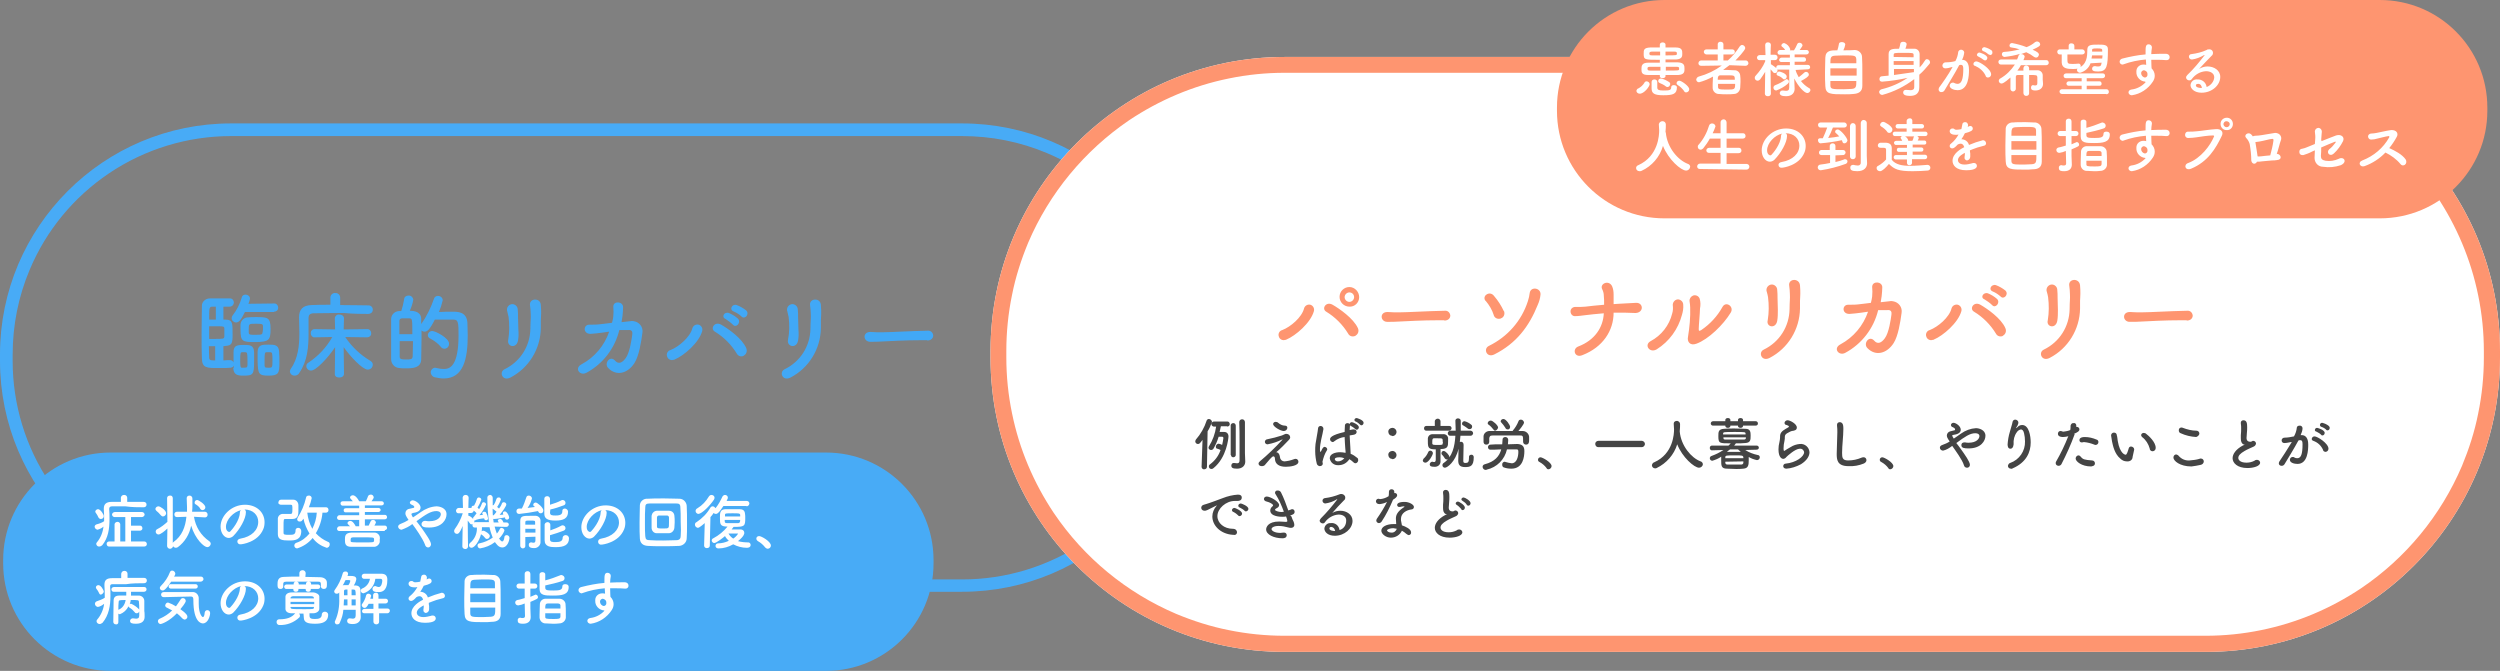 <?xml version="1.0" encoding="utf-8"?>
<!-- Generator: Adobe Illustrator 26.0.1, SVG Export Plug-In . SVG Version: 6.00 Build 0)  -->
<svg version="1.1" id="レイヤー_1" xmlns="http://www.w3.org/2000/svg" xmlns:xlink="http://www.w3.org/1999/xlink" x="0px"
	 y="0px" viewBox="0 0 790 212" style="enable-background:new 0 0 790 212;" xml:space="preserve">
<rect x="0" y="0" width="790" height="212" fill="#808080" stroke="none"/>
<style type="text/css">
	.st0{fill:#48ABF6;}
	.st1{fill:#41A8F6;}
	.st2{fill:#FFFFFF;}
	.st3{fill:#FE9570;}
	.st4{fill:#444444;}
</style>
<g id="shinri_img3" transform="translate(-101 -743)">
	<path id="長方形_713" class="st0" d="M174,786c-13.7,0-27.2,4.1-38.6,11.8c-11.1,7.5-19.8,18-25,30.4
		c-3.6,8.5-5.4,17.6-5.4,26.9v2c0,13.7,4.1,27.2,11.8,38.6c7.5,11.1,18,19.8,30.4,25c8.5,3.6,17.6,5.4,26.9,5.4h231
		c13.7,0,27.2-4.1,38.6-11.8c11.1-7.5,19.8-18,25-30.4c3.6-8.5,5.4-17.6,5.4-26.9v-2c0-13.7-4.1-27.2-11.8-38.6
		c-7.5-11.1-18-19.8-30.4-25c-8.5-3.6-17.6-5.4-26.9-5.4H174 M174,782h231c40.3,0,73,32.7,73,73v2c0,40.3-32.7,73-73,73H174
		c-40.3,0-73-32.7-73-73v-2C101,814.7,133.7,782,174,782z"/>
	<path id="パス_226" class="st1" d="M187.6,841.5c0.7,0,1.3-0.5,1.3-1.2c0,0,0-0.1,0-0.1c0-0.7-0.5-1.3-1.2-1.3c0,0-0.1,0-0.1,0
		l-8.1,0.1c0.2-0.5,0.4-1.1,0.5-1.6c0-0.8-0.7-1.3-1.4-1.3c-0.6,0-1.1,0.3-1.2,0.9c-0.6,2.1-1.6,4-2.9,5.7c-0.2,0.2-0.3,0.6-0.3,0.9
		c0,0.7,0.7,1.3,1.4,1.3c0.8,0,1.5-0.6,2.8-3.3H187.6z M186.5,846.9c0-3.7-1-3.7-4.7-3.7c-0.9,0-1.8,0-2.5,0.1c-1.2,0-2.2,1-2.3,2.2
		c0,0,0,0.1,0,0.1c0,0.4,0,0.9,0,1.4c0,4,0.5,4.1,4.9,4.1C186,851,186.5,850.5,186.5,846.9z M185.8,861.7c3.2,0,3.5-0.7,3.5-4.1
		c0-1.1,0-2.1-0.1-3.4c-0.1-2.3-1.5-2.3-3.4-2.3c-2.1,0-3.3,0.1-3.4,2.3c0,0.9,0,1.9,0,2.8C182.5,861.1,182.7,861.7,185.8,861.7z
		 M174.7,859.2c0.1,2.3,1.4,2.5,3.2,2.5c3.1,0,3.4-0.3,3.4-4.6c0-0.9,0-1.8,0-2.8c-0.1-2.3-1.4-2.3-3.2-2.3c-2.3,0-3.3,0.2-3.3,2.3
		c0,1,0,2.1,0,3.2c-0.2-0.4-0.6-0.7-1.1-0.7h-0.1c-0.5,0-1.2,0-2,0.1v-4.5c0.3,0,0.5-0.1,0.7-0.1c2-0.1,2.2-0.9,2.2-3.5
		c0-3.8,0-4.7-2.1-4.8c-0.2,0-0.5,0-0.8,0v-4.1h2c0.7,0,1.2-0.5,1.3-1.2c0,0,0-0.1,0-0.1c0-0.7-0.5-1.3-1.2-1.3c0,0,0,0,0,0
		c-0.7,0-1.6,0-2.6,0c-1.4,0-2.9,0-3.8,0c-1.3,0-2.5,1-2.5,2.3c0,0.1,0,0.2,0,0.3c0,1.7-0.1,4.9-0.1,8.2c0,3.2,0,6.5,0.1,8.3
		c0.1,2.9,1.6,2.9,5.1,2.9c4.2,0,4.7,0,5-0.8V859.2z M184,847.9c-0.1,0.8-0.2,0.9-2.2,0.9c-1.9,0-2.2,0-2.2-0.8c0-0.2,0-0.6,0-0.9
		c0-1.8,0-1.8,2.3-1.8c2,0,2.2,0.1,2.2,0.9c0,0.3,0,0.6,0,0.9C184.1,847.3,184,847.6,184,847.9z M186.5,854.3
		c0.5,0.1,0.6,0.2,0.6,2.7c0,2.1-0.1,2.2-1,2.2c-1.4,0-1.4,0-1.5-0.8c0-0.5,0-1,0-1.6c0-2.1,0.1-2.5,0.6-2.5H186.5z M169.1,844h-2
		c0-3.7,0-4,0.9-4.1c0.3,0,0.7,0,1.2,0V844z M167.1,846.1c1,0,2.1,0,3,0c1.6,0,1.8,0.1,1.8,0.8c0,0.2,0,0.8,0,1.4c0,0.3,0,0.7,0,1
		c-0.1,0.8-0.1,0.8-3.6,0.8h-1.2V846.1z M178.6,854.3c0.5,0.1,0.6,0.2,0.6,2.7c0,0.4,0,0.9,0,1.4c-0.1,0.8-0.1,0.8-1.8,0.8
		c-0.4,0-0.5-0.4-0.5-2.4c0-2.1,0.1-2.5,0.6-2.5H178.6z M169.1,856.9c-1.7,0-2-0.1-2-1c0-0.8-0.1-2-0.1-3.5c0.6,0,1.4,0,2,0V856.9z
		 M217.4,842.2c0.7,0,1.4-0.5,1.4-1.3c0,0,0-0.1,0-0.1c0-0.7-0.6-1.3-1.3-1.3c0,0-0.1,0-0.1,0c-1.9,0-5.3-0.1-8.9-0.1v-2.3
		c0-0.8-0.6-1.5-1.4-1.5c0,0-0.1,0-0.1,0c-0.8-0.1-1.5,0.5-1.6,1.3c0,0,0,0.1,0,0.1v2.3c-2.3,0-4.5,0-6,0.1
		c-2.7,0.1-3.9,1.4-3.9,3.8v0.1c0,1.6,0.1,3.2,0.1,5c0,3.9-0.4,8-2.8,11.4c-0.1,0.2-0.2,0.5-0.2,0.7c0.1,0.8,0.7,1.3,1.5,1.3
		c0.6,0,1.2-0.3,1.5-0.9c2.6-3.8,2.9-8.2,2.9-12.5c0-1.4,0-2.8,0-4.2v-0.7c0-0.8,0.4-1.3,1.4-1.4c1.8,0,5.8-0.1,9.7-0.1
		C212.7,842.2,215.8,842.2,217.4,842.2L217.4,842.2z M206.8,861.2c0,0.8,0.7,1.1,1.4,1.1c0.8,0,1.5-0.4,1.5-1.2l-0.1-8.4
		c2.1,3,6,7.1,7.6,7.1c0.9,0,1.6-0.7,1.6-1.6c0-0.5-0.3-0.9-0.8-1.2c-3.2-1.9-5.9-4.5-7.9-7.5l6.9,0.1h0c0.7,0,1.3-0.5,1.3-1.2
		c0,0,0-0.1,0-0.1c0-0.7-0.5-1.3-1.2-1.3c0,0-0.1,0-0.1,0h0l-7.4,0.1l0.1-3.5v0c0-0.8-0.7-1.2-1.5-1.2c-0.7-0.1-1.3,0.4-1.4,1.1
		c0,0,0,0,0,0.1v0l0.1,3.5l-6.5-0.1h0c-0.7,0-1.2,0.5-1.2,1.2c0,0,0,0,0,0.1c0,0.7,0.5,1.3,1.1,1.3c0,0,0.1,0,0.1,0h0l5.6-0.1
		c-1.8,3.2-4.3,5.9-7.4,8c-0.5,0.2-0.8,0.7-0.8,1.2c0,0.8,0.7,1.4,1.5,1.4c1.6,0,5.4-4.1,7.6-7.4L206.8,861.2L206.8,861.2z
		 M241.4,853.2c0.9,0,1.5-0.7,1.5-1.6c0-1.8-4.3-4-5.3-4c-0.8,0-1.4,0.6-1.4,1.3c0,0.5,0.3,0.9,0.8,1.1c1.3,0.7,2.5,1.6,3.4,2.7
		C240.6,853,241,853.2,241.4,853.2z M234.1,845.4c0-0.6,0-1.2,0-1.7c0-0.9-0.5-2.5-3.6-2.5c0.5-1.1,0.9-2.3,1.1-3.5
		c-0.1-0.8-0.8-1.4-1.6-1.3c-0.7,0-1.3,0.5-1.3,1.2c-0.2,1.2-0.5,2.5-0.9,3.7h-0.4c-1.4-0.1-2.7,0.9-2.8,2.4c0,0.1,0,0.1,0,0.2
		c0,1.4,0,3.2,0,5.1c0,2.6,0,5.4,0,7.5c0,1.5,1.1,2.7,2.6,2.8c0.7,0.1,1.3,0.1,2,0.1c2.2,0,4.8-0.1,4.9-2.8c0-1.8,0.1-4.2,0.1-6.6
		v-2.6c0.3,0.3,0.6,0.4,1,0.4c0.8,0,1.6-0.6,3.2-3.8h6c1.4,0,1.5,1,1.5,4.9c0,9.7-2.7,10.7-4.6,10.7c-0.8,0-1.5-0.1-2.3-0.3
		c-0.2,0-0.3-0.1-0.5-0.1c-0.7,0-1.3,0.6-1.4,1.3c0,0,0,0.1,0,0.1c0,0.7,0.5,1.4,1.2,1.6c1,0.2,1.9,0.4,2.9,0.4
		c6.3,0,7.6-6.3,7.6-13.6c0-1.5-0.1-2.9-0.1-4c-0.2-3.5-3.1-3.5-4.6-3.5c-1.4,0-3.1,0-4.4,0.1c0.5-1.2,0.9-2.4,1.2-3.7
		c0-0.8-0.7-1.4-1.5-1.4c0,0,0,0,0,0c-0.6,0-1.2,0.4-1.3,1C237.2,840.1,235.9,842.9,234.1,845.4z M227.2,848.6c0-1.6,0-3.2,0-4.2
		c0-0.5,0.4-0.8,0.8-0.8l0,0c0.3,0,0.8,0,1.2,0s0.9,0,1.2,0c0.9,0,0.9,0.4,0.9,5H227.2z M231.5,850.9c0,1.8-0.1,3.5-0.1,4.8
		c-0.1,0.9-0.8,0.9-2.1,0.9c-1.6,0-2-0.2-2-0.9c0-1.3,0-3,0-4.9H231.5z M264.7,850.6c0.2-1.2,0.2-2.3,0.1-3.5c0-1.2-0.1-2.7-0.1-3.8
		c0-0.8,0-1.7-0.1-2.5c0-0.9-0.8-1.7-1.7-1.7c-0.9,0-1.7,0.8-1.7,1.7c0,0.2,0,0.4,0.1,0.6c0.1,0.6,0.3,1.2,0.4,1.7
		c0.3,2.4,0.3,4.9-0.1,7.3C261.1,852.6,264.2,853.3,264.7,850.6z M262.3,862.3c5.8-3,9.5-9,9.6-15.6c0-1.3,0-1.9,0-2.5
		s0.1-1.1,0.1-2.2c0-0.9,0-1.4-0.1-2.6c-0.1-2.5-3.9-2.2-3.4,0.2c0.1,0.8,0.2,1.7,0.2,2.5c0.1,1.5-0.1,2.4-0.1,4.8
		c-0.1,5.5-3.2,10.4-8.2,12.8C258.6,860.6,259.8,863.6,262.3,862.3z M299.4,847.3c1.4-0.2,1.5,0.7,1.4,1.4c-0.2,1.5-0.8,5.8-2.1,7.5
		c-1.1,1.5-2.3,2-3.4,0.7c-1.6-1.7-3.5,1-2.1,2.4c2.6,2.7,6.2,1.7,8.3-1.6c1.4-2.2,2.1-6.5,2.5-9.5c0.3-1.8-0.9-3.4-2.7-3.7
		c-0.4-0.1-0.8-0.1-1.2,0c-0.9,0.1-1.8,0.2-2.7,0.3c0.1-0.6,0.2-1.3,0.3-1.9c0.1-1,0.2-1.9,0.2-2.9c-0.1-1.8-3.1-2-3.1-0.1
		c0.1,1,0.1,2.1,0,3.1c-0.1,0.7-0.2,1.3-0.4,2c-1,0.1-2.1,0.3-3.3,0.4c-1.3,0.2-2.5,0.2-3.8,0.2c-2-0.1-2.2,2.9,0.3,2.9
		c1.3-0.1,2.5-0.2,3.8-0.4l2.1-0.3c-1.5,4.4-4.6,8.1-8.7,10.3c-2.5,1.3-0.5,3.8,1.5,2.7c5.2-2.8,9-7.7,10.4-13.5L299.4,847.3z
		 M335.3,843c1,1.1,2.7-0.7,1.5-1.9c-0.9-0.7-1.9-1.3-3-1.7c-1.4-0.5-2.5,1.4-1,2C333.7,841.8,334.6,842.3,335.3,843z M332.6,845.6
		c1,1.2,2.7-0.7,1.6-1.9c-0.9-0.8-1.9-1.4-2.9-1.8c-1.4-0.5-2.5,1.3-1,1.9C331,844.3,331.9,844.9,332.6,845.6z M336,855.4
		c0.9-0.5,1.2-1.5,0.8-2.4c-1.3-3.1-5.8-6.2-7.9-7.4c-2.1-1.2-3.6,1.3-2,2.2c2.8,1.7,5.2,4.1,6.9,6.9c0.4,0.8,1.3,1.1,2.1,0.8
		C335.9,855.4,336,855.4,336,855.4z M314.2,856.6c2.9-1.2,7.7-5.3,8.7-9c0.2-0.8-0.2-1.7-1.1-2c-0.8-0.2-1.7,0.2-2,1.1
		c-0.7,2.8-4.3,5.9-6.9,6.9c-0.9,0.2-1.4,1.2-1.1,2c0.2,0.9,1.2,1.4,2,1.1C314,856.7,314.1,856.7,314.2,856.6z M353.2,850.6
		c0.2-1.2,0.2-2.3,0.1-3.5c0-1.2-0.1-2.7-0.1-3.8c0-0.8,0-1.7-0.1-2.5c0-0.9-0.8-1.7-1.7-1.7c-0.9,0-1.7,0.8-1.7,1.7
		c0,0.2,0,0.4,0.1,0.6c0.1,0.6,0.3,1.2,0.4,1.7c0.3,2.4,0.3,4.9-0.2,7.3C349.6,852.6,352.7,853.3,353.2,850.6z M350.8,862.3
		c5.8-3,9.5-9,9.6-15.6c0-1.3,0-1.9,0-2.5s0.1-1.1,0.1-2.2c0-0.9,0-1.4-0.1-2.6c-0.1-2.5-3.9-2.2-3.4,0.2c0.1,0.8,0.2,1.7,0.2,2.5
		c0.1,1.5-0.1,2.4-0.1,4.8c-0.1,5.5-3.2,10.4-8.2,12.8C347.1,860.6,348.3,863.6,350.8,862.3z M394,850.6c1.3,0,1.9-0.8,1.9-1.6
		c-0.1-0.9-0.8-1.6-1.7-1.5c0,0-0.1,0-0.1,0h-0.1c-5.3,0.1-11.7,0.5-14.2,0.5c-1.2,0-2.5,0-3.6-0.1h-0.2c-1.2,0-1.8,0.7-1.8,1.5
		c0,0.9,0.8,1.6,1.7,1.6c0,0,0,0,0,0c0.3,0,0.6,0,1,0c0.6,0,1.4,0,3-0.1c2.4-0.1,6.8-0.4,12.5-0.4H394L394,850.6z"/>
	<path id="長方形_712" class="st2" d="M507,761h291c51.4,0,93,41.6,93,93v2c0,51.4-41.6,93-93,93H507c-51.4,0-93-41.6-93-93v-2
		C414,802.6,455.6,761,507,761z"/>
	<path id="長方形_712_-_アウトライン" class="st3" d="M507,766c-6,0-11.9,0.6-17.7,1.8c-11.3,2.3-21.9,6.8-31.5,13.2
		c-14.1,9.6-25.2,23-31.9,38.7c-2.2,5.3-4,10.9-5.1,16.5c-1.2,5.8-1.8,11.8-1.8,17.7v2c0,6,0.6,11.9,1.8,17.7
		c2.3,11.3,6.8,21.9,13.2,31.5c9.6,14.2,23,25.2,38.7,31.9c5.3,2.2,10.9,4,16.5,5.1c5.8,1.2,11.8,1.8,17.7,1.8h291
		c6,0,11.9-0.6,17.7-1.8c11.3-2.3,21.9-6.8,31.5-13.2c14.2-9.6,25.2-23,31.9-38.7c2.2-5.3,4-10.9,5.1-16.5
		c1.2-5.8,1.8-11.8,1.8-17.7v-2c0-6-0.6-11.9-1.8-17.7c-2.3-11.3-6.8-21.9-13.2-31.5c-9.6-14.2-23-25.2-38.7-31.9
		c-5.3-2.2-10.9-4-16.5-5.1c-5.8-1.2-11.8-1.8-17.7-1.8H507 M507,761h291c51.4,0,93,41.6,93,93v2c0,51.4-41.6,93-93,93H507
		c-51.4,0-93-41.6-93-93v-2C414,802.6,455.6,761,507,761z"/>
	<path id="パス_227" class="st3" d="M530.5,836.9c0-1.7-1.4-3.2-3.1-3.2c0,0,0,0,0,0c-1.7,0-3.1,1.4-3.1,3.1c0,0,0,0,0,0
		c0,1.7,1.4,3.1,3.1,3.1c0,0,0,0,0,0C529.1,840,530.5,838.6,530.5,836.9C530.5,836.9,530.5,836.9,530.5,836.9z M529.3,849.1
		c0.9-0.5,1.2-1.5,0.8-2.4c-1.4-3.1-5.9-6.2-8-7.4c-2.1-1.2-3.6,1.3-2,2.2c2.8,1.7,5.2,4.1,6.9,6.9c0.4,0.8,1.3,1.1,2.1,0.8
		C529.2,849.2,529.3,849.2,529.3,849.1z M507.5,850.3c2.9-1.2,7.7-5.3,8.7-9c0.2-0.8-0.2-1.7-1.1-2c-0.8-0.2-1.7,0.2-2,1.1
		c-0.7,2.9-4.3,5.9-6.9,6.9c-0.9,0.2-1.4,1.2-1.1,2c0.2,0.9,1.2,1.4,2,1.1C507.3,850.4,507.4,850.4,507.5,850.3z M528.9,836.9
		c0,0.8-0.7,1.5-1.5,1.5c0,0,0,0,0,0c-0.8,0-1.5-0.7-1.5-1.5c0,0,0,0,0,0c0-0.8,0.7-1.5,1.5-1.5c0,0,0,0,0,0
		C528.2,835.4,528.9,836,528.9,836.9z M557.4,844.3c1.3,0,1.9-0.8,1.9-1.6c-0.1-0.9-0.8-1.6-1.7-1.5c0,0-0.1,0-0.1,0h-0.1
		c-5.3,0.1-11.7,0.5-14.2,0.5c-1.2,0-2.5,0-3.6-0.1h-0.2c-1.2,0-1.8,0.7-1.8,1.5c0,0.9,0.8,1.6,1.7,1.6c0,0,0,0,0,0c0.3,0,0.6,0,1,0
		c0.6,0,1.4,0,3-0.1c2.4-0.1,6.8-0.4,12.5-0.4H557.4L557.4,844.3z M573.2,855c7-3.5,11-8.9,13.7-15.6c0.5-1.1,0.8-2.2,0.9-3.3
		c0.2-2.1-3-2.7-3.4-0.6c-0.1,0.9-0.3,1.8-0.6,2.7c-2,6.2-6.4,11.2-12.3,14.1C569.6,853.2,570.8,856.2,573.2,855z M575.3,843.6
		c0.9-0.3,1.3-1.3,1-2.2c0,0,0-0.1-0.1-0.1c-0.8-1.7-1.8-3.3-3.1-4.8c-0.6-0.8-1.6-1-2.4-0.4c-0.6,0.4-0.8,1.2-0.4,1.8
		c0,0.1,0.1,0.1,0.2,0.2c1.1,1.3,2,2.8,2.5,4.4c0.2,0.9,1.1,1.4,2,1.2C575.1,843.7,575.2,843.7,575.3,843.6z M610.9,841.8
		c0.4,0,0.8,0,1.3,0c1.8,0,3.4,0,5.3,0.1c1.3,0.1,2.2-0.6,2.3-1.5c0.1-0.8-0.5-1.8-1.9-1.7c-1.7,0.1-3.7,0.2-5.5,0.3
		c-0.5,0-1,0.1-1.5,0.1c0-0.9,0-1.6,0-3c0-0.9-0.1-1.8-0.5-2.7c-1.1-2.1-4-0.7-3.1,1c0.3,0.6,0.5,1.3,0.5,2c0.1,0.9,0.1,1.7,0.1,2.9
		c-2.2,0.2-4.5,0.4-5.9,0.6c-0.9,0.1-2,0.1-3,0.1c-0.8-0.1-1.6,0.4-1.7,1.2c-0.1,0.8,0.4,1.6,1.2,1.7c0.1,0,0.2,0,0.3,0
		c1,0,2.2-0.2,3.1-0.3c1.5-0.2,3.6-0.4,5.9-0.6c-0.2,4.4-2.8,8.5-8.1,10.5c-2,0.8-1.1,3.8,1.4,2.7
		C607.5,852.7,610.9,847.5,610.9,841.8z M647.9,841.8c1.2-1.9-1.5-3.8-2.6-1.8c-1.6,2.9-3.9,5.4-6.7,7.3c-0.7,0.4-0.8,0.3-0.8-0.4
		c0-1,0.4-5.2,0.4-6.4c0.2-1,0.2-2.1-0.1-3.1c-0.3-0.9-1.3-1.3-2.1-1c-0.7,0.3-1.2,1-1.1,1.8c0.1,0.7,0.2,1.3,0.2,2
		c0.1,3.1-0.2,6.2-0.7,9.3c-0.3,1.4,0.6,2.9,2.7,2.1C640.9,850.2,645.6,845.6,647.9,841.8z M624.5,853.4c4-2.5,6.8-6.4,8-10.9
		c0.3-1,0.5-2.1,0.4-3.2c0-0.9-0.7-1.6-1.6-1.7c-0.9,0-1.6,0.7-1.7,1.6c0,0.1,0,0.1,0,0.2c0.1,0.9,0.1,1.8-0.2,2.7
		c-0.9,3.7-3.4,6.9-6.8,8.7C620.4,852,622.3,854.7,624.5,853.4z M662.6,844.4c0.2-1.2,0.2-2.3,0.2-3.5c0-1.2-0.1-2.7-0.1-3.8
		c0-0.8,0-1.7-0.1-2.5c0-0.9-0.8-1.7-1.7-1.7c-0.9,0-1.7,0.8-1.7,1.7c0,0.2,0,0.4,0.1,0.6c0.2,0.6,0.3,1.2,0.4,1.7
		c0.3,2.4,0.3,4.9-0.1,7.3C659,846.3,662.1,847.1,662.6,844.4z M660.2,856.1c5.8-3,9.5-9,9.6-15.6c0-1.3,0-1.9,0-2.5
		s0.1-1.1,0.1-2.2c0-0.9,0-1.4-0.1-2.6c-0.2-2.5-3.9-2.2-3.4,0.2c0.1,0.8,0.2,1.7,0.2,2.5c0.1,1.5-0.1,2.4-0.1,4.8
		c-0.1,5.5-3.2,10.4-8.2,12.8C656.5,854.4,657.7,857.4,660.2,856.1z M697.3,841c1.4-0.2,1.5,0.7,1.4,1.4c-0.2,1.5-0.8,5.8-2.1,7.5
		c-1.1,1.5-2.3,2-3.4,0.7c-1.6-1.7-3.5,1-2.1,2.4c2.6,2.7,6.2,1.7,8.3-1.6c1.4-2.2,2.1-6.5,2.5-9.5c0.3-1.8-0.9-3.4-2.7-3.7
		c-0.4-0.1-0.8-0.1-1.2,0c-0.9,0.1-1.8,0.2-2.7,0.3c0.1-0.6,0.2-1.3,0.3-1.9c0.1-1,0.2-1.9,0.2-2.9c-0.1-1.8-3.1-2-3.2-0.1
		c0.1,1,0.1,2.1,0,3.1c-0.1,0.7-0.2,1.3-0.4,2c-1,0.1-2.1,0.3-3.3,0.4c-1.3,0.2-2.5,0.2-3.8,0.2c-2-0.1-2.2,2.9,0.3,2.9
		c1.3-0.1,2.5-0.2,3.8-0.4l2.1-0.3c-1.5,4.4-4.6,8.1-8.7,10.3c-2.5,1.3-0.5,3.8,1.5,2.7c5.2-2.8,9-7.7,10.4-13.5L697.3,841z
		 M733.2,836.7c1,1.1,2.7-0.7,1.5-1.9c-0.9-0.7-1.9-1.3-3-1.7c-1.4-0.4-2.5,1.4-1,2C731.7,835.5,732.5,836.1,733.2,836.7z
		 M730.5,839.4c1,1.2,2.7-0.7,1.6-1.9c-0.9-0.8-1.9-1.4-2.9-1.8c-1.4-0.5-2.6,1.3-1.1,1.9C728.9,838.1,729.8,838.7,730.5,839.4z
		 M733.9,849.1c0.9-0.5,1.2-1.5,0.8-2.4c-1.3-3.1-5.8-6.2-7.9-7.4c-2.1-1.2-3.6,1.3-2,2.2c2.8,1.7,5.2,4.1,6.9,6.9
		c0.4,0.8,1.3,1.1,2.1,0.8C733.8,849.2,733.9,849.2,733.9,849.1z M712.1,850.3c2.9-1.2,7.7-5.3,8.7-9c0.2-0.8-0.2-1.7-1.1-2
		c-0.8-0.2-1.7,0.2-2,1.1c-0.7,2.9-4.3,5.9-6.9,6.9c-0.9,0.2-1.4,1.2-1.1,2c0.2,0.9,1.2,1.4,2,1.1
		C711.9,850.4,712,850.4,712.1,850.3z M751.1,844.4c0.2-1.2,0.2-2.3,0.2-3.5c0-1.2-0.1-2.7-0.1-3.8c0-0.8,0-1.7-0.1-2.5
		c0-0.9-0.8-1.7-1.7-1.7c-0.9,0-1.7,0.8-1.7,1.7c0,0.2,0,0.4,0.1,0.6c0.2,0.6,0.3,1.2,0.4,1.7c0.3,2.4,0.3,4.9-0.1,7.3
		C747.5,846.3,750.6,847.1,751.1,844.4z M748.7,856.1c5.8-3,9.5-9,9.6-15.6c0-1.3,0-1.9,0-2.5s0.1-1.1,0.1-2.2c0-0.9,0-1.4-0.1-2.6
		c-0.2-2.5-3.9-2.2-3.4,0.2c0.1,0.8,0.2,1.7,0.2,2.5c0.1,1.5-0.1,2.4-0.1,4.8c-0.1,5.5-3.2,10.4-8.2,12.8
		C745,854.4,746.2,857.4,748.7,856.1z M792,844.3c1.3,0,1.9-0.8,1.9-1.6c-0.1-0.9-0.8-1.6-1.7-1.5c0,0-0.1,0-0.1,0H792
		c-5.3,0.1-11.7,0.5-14.2,0.5c-1.2,0-2.5,0-3.6-0.1H774c-1.2,0-1.8,0.7-1.8,1.5c0,0.9,0.8,1.6,1.7,1.6c0,0,0,0,0,0c0.3,0,0.6,0,1,0
		c0.6,0,1.4,0,3-0.1c2.4-0.1,6.8-0.4,12.5-0.4H792L792,844.3z"/>
	<path id="長方形_715" class="st3" d="M627,743h226c18.8,0,34,15.2,34,34v1c0,18.8-15.2,34-34,34H627c-18.8,0-34-15.2-34-34v-1
		C593,758.2,608.2,743,627,743z"/>
	<path id="長方形_714" class="st0" d="M136,886h226c18.8,0,34,15.2,34,34v1c0,18.8-15.2,34-34,34H136c-18.8,0-34-15.2-34-34v-1
		C102,901.2,117.2,886,136,886z"/>
	<path id="パス_224" class="st2" d="M627.3,766.7c1.4,0,2.8,0,4,0c2-0.1,2-1.1,2-1.9c0-1,0-2-2.1-2.1c-1.2,0-2.5,0-3.9,0v-0.9
		c1.1,0,2.3,0,3.3,0c2-0.1,2-1.1,2-1.8c0-1,0-2-2.1-2c-1,0-2.1,0-3.2,0l0-0.9v0c0-0.5-0.5-0.7-0.9-0.7c-0.4,0-0.9,0.2-0.9,0.7v0
		l0,0.9c-1,0-2.1,0-3,0c-2.1,0.1-2.1,0.8-2.1,2c0,1.9,0.3,1.9,5.1,1.9v0.9c-1.3,0-2.6,0-3.6,0c-2.1,0-2.2,1-2.2,2c0,1,0,1.9,2.1,1.9
		c1,0,2.3,0,3.7,0v0.4c0,0.4,0.4,0.6,0.9,0.6c0.4,0,0.9-0.2,0.9-0.6v0L627.3,766.7z M633.8,772.2c0.5,0,1-0.4,1-1
		c0-1-2.5-2.7-3.1-2.7c-0.5,0-0.9,0.3-0.9,0.8c0,0.3,0.2,0.5,0.4,0.6c0.8,0.5,1.4,1.1,2,1.9C633.2,772,633.5,772.2,633.8,772.2z
		 M627.9,770.5c0.5,0,0.8-0.4,0.9-0.9c0-0.3-0.1-0.5-0.4-0.7c-0.8-0.5-1.6-0.9-2.5-1.1c-0.5,0-0.9,0.3-0.9,0.8
		c0,0.3,0.2,0.5,0.4,0.6c0.7,0.3,1.4,0.6,2,1.1C627.5,770.4,627.7,770.5,627.9,770.5z M630.9,770.6c0-0.5-0.5-0.7-1-0.7
		c-0.4,0-0.8,0.2-0.8,0.7c0,0.9-0.6,1-2.4,1c-1.5,0-1.9-0.2-2-0.8c0-0.2,0-1.3,0-1.9c0-0.5-0.4-0.8-0.9-0.8c0,0,0,0,0,0
		c-0.5,0-0.9,0.3-0.9,0.8c0,0,0,0,0,0c0,0.1,0,0.3,0,2c0,1.6,0.8,2.2,3.7,2.2C629.7,773.1,630.9,772.7,630.9,770.6z M622.3,769.6
		c0-0.5-0.5-0.9-1-0.9c-0.3,0-0.6,0.2-0.7,0.5c-0.4,0.7-1.1,1.3-1.8,1.7c-0.4,0.1-0.6,0.4-0.7,0.8c0,0.5,0.5,0.9,1,0.9
		C620.5,772.7,622.3,770.3,622.3,769.6z M627.3,759.3c1,0,1.9,0,2.7,0c0.8,0,0.9,0.2,0.9,0.6c0,0.6,0,0.6-3.6,0.6V759.3z
		 M627.3,764.1c1.3,0,2.5,0,3.4,0c0.9,0,0.9,0.2,0.9,0.6c0,0.1,0,0.2,0,0.2c-0.1,0.4-0.2,0.4-4.2,0.4V764.1z M625.6,760.5
		c-0.9,0-1.8,0-2.5,0c-0.7,0-0.9-0.1-0.9-0.6c0-0.3,0.1-0.6,0.9-0.6c0.7,0,1.6,0,2.5,0V760.5z M625.6,765.3c-1.2,0-2.4,0-3.1,0
		c-0.5,0-0.9,0-0.9-0.6c0-0.4,0.1-0.6,0.9-0.6c0.8,0,1.9,0,3.2,0V765.3z M652.6,763.8c0.4,0,0.8-0.3,0.9-0.7c0,0,0-0.1,0-0.1
		c0-0.5-0.4-0.9-0.8-0.9c0,0,0,0-0.1,0l-3.2,0c0.4-0.4,3.1-3.2,3.1-3.9c0-0.5-0.5-1-1-1c-0.3,0-0.5,0.2-0.7,0.4
		c-1.1,1.7-2.3,3.2-3.8,4.5h-1.4v-1.9h2.7c0.4,0,0.8-0.3,0.9-0.7c0,0,0-0.1,0-0.1c0-0.4-0.3-0.8-0.8-0.8c0,0,0,0-0.1,0l-2.7,0l0-1.6
		c0-0.5-0.4-0.8-0.9-0.8c0,0,0,0,0,0c-0.4-0.1-0.9,0.3-0.9,0.7c0,0,0,0.1,0,0.1v1.6l-3.5,0c-0.5,0-0.9,0.3-0.9,0.8c0,0,0,0,0,0
		c0,0.4,0.4,0.8,0.8,0.8c0,0,0.1,0,0.1,0h3.5l0,1.9l-5.2,0c-0.5,0-0.9,0.4-0.9,0.9c0,0,0,0,0,0c0,0.4,0.3,0.8,0.9,0.8h0l6.5-0.1
		c-2.2,1.6-4.7,2.8-7.3,3.5c-0.4,0.1-0.7,0.5-0.8,0.9c0,0.5,0.4,0.9,0.9,0.9c0,0,0,0,0,0c1.5-0.4,3-1,4.4-1.8c0,0.7-0.1,1.6-0.1,2.4
		c0,0.4,0,0.9,0,1.2c0,1,0.9,1.9,1.9,1.9c0,0,0.1,0,0.1,0c0.8,0.1,1.7,0.1,2.5,0.1c0.8,0,1.5,0,2.2-0.1c1.1,0,1.9-0.9,2-1.9
		c0-0.6,0.1-1.2,0.1-1.9c0-0.8,0-1.5-0.1-2.1c-0.1-1-1-1.7-1.9-1.6c-0.6,0-1.4-0.1-2.2-0.1c-0.4,0-0.9,0-1.3,0c0.7-0.5,1.3-1,2-1.5
		L652.6,763.8L652.6,763.8z M643.8,768.2c0-1,0.2-1.4,0.9-1.4c0.6,0,1.4,0,2.1,0c2.3,0,2.4,0,2.4,1.4H643.8z M649.3,769.6
		c0,1.7-0.2,1.7-2.7,1.7c-2.4,0-2.7-0.1-2.7-0.9c0-0.3,0-0.6,0-0.9H649.3z M672.3,764.9c0.4,0,0.7-0.3,0.7-0.6c0,0,0,0,0-0.1
		c0-0.4-0.3-0.7-0.7-0.7c0,0,0,0,0,0h-4.2l0-1h2.9c0.4,0,0.7-0.2,0.7-0.6c0,0,0,0,0-0.1c0-0.4-0.3-0.7-0.6-0.7c0,0,0,0-0.1,0h-2.9
		l0-0.9h3.7c0.4,0,0.7-0.2,0.8-0.6c0,0,0-0.1,0-0.1c0-0.4-0.3-0.7-0.7-0.7c0,0,0,0-0.1,0h-2.1c0.8-1.1,0.9-1.3,0.9-1.5
		c-0.1-0.5-0.5-0.8-1-0.8c-0.3,0-0.6,0.2-0.7,0.5c-0.3,0.7-0.6,1.3-1,1.9h-1.3c0.1-0.1,0.1-0.2,0.1-0.4c-0.3-0.9-1-1.6-1.9-1.9
		c-0.4,0-0.8,0.3-0.9,0.7c0,0.2,0.1,0.4,0.3,0.5c0.4,0.3,0.7,0.6,0.9,1h-1.6c-0.4,0-0.7,0.3-0.8,0.7c0,0,0,0,0,0.1
		c0,0.4,0.3,0.7,0.7,0.7c0,0,0.1,0,0.1,0h3.1v0.9h-2.6c-0.4,0-0.7,0.3-0.8,0.7c0,0,0,0,0,0c0,0.4,0.3,0.7,0.7,0.7c0,0,0,0,0.1,0h2.6
		l0,1H663c-0.4,0-0.7,0.3-0.7,0.7c0,0,0,0,0,0c0,0.1,0,0.1,0,0.2c-0.5-0.4-1-0.8-1.5-1.1c-0.1,0-0.1-0.1-0.2-0.1c0-0.4,0-0.9,0-1.3
		l1.3,0h0c0.4,0,0.8-0.3,0.8-0.8c0,0,0,0,0-0.1c0-0.4-0.3-0.8-0.8-0.8c0,0,0,0-0.1,0h-1.3c0-1.7,0.1-3.1,0.1-3.1v0
		c0-0.5-0.4-0.8-0.8-0.8c0,0,0,0-0.1,0c-0.5-0.1-0.9,0.3-0.9,0.8c0,0,0,0,0,0.1v0l0.1,3.1h-1.8c-0.5,0-0.9,0.4-0.9,0.8c0,0,0,0,0,0
		c0,0.4,0.3,0.8,0.7,0.8c0,0,0.1,0,0.1,0h0l1.8,0v0.4c-0.7,1.7-1.8,3.2-3,4.5c-0.2,0.2-0.3,0.4-0.3,0.7c0,0.5,0.4,0.9,0.9,0.9
		c0.3,0,0.6-0.2,0.8-0.4c0.6-0.8,1.1-1.6,1.6-2.4l-0.1,6.9v0c0,0.5,0.4,0.8,0.9,0.8c0,0,0,0,0.1,0c0.5,0,0.9-0.3,0.9-0.8
		c0,0,0,0,0,0v0c0,0-0.1-4.8-0.1-7.7c0.3,0.3,0.5,0.6,0.8,0.9c0.1,0.2,0.3,0.3,0.6,0.3c0.5,0,0.8-0.4,0.8-0.9c0-0.1,0-0.2-0.1-0.3
		c0.1,0.1,0.3,0.1,0.4,0.1l3.4,0l0,5.6c0,0.9-0.4,1.1-1,1.1c-0.3,0-0.7-0.1-1-0.1c-0.1,0-0.1,0-0.2,0c-0.4,0-0.8,0.4-0.8,0.8
		c0,0,0,0,0,0c0,0.7,0.7,1,2,1c2.1,0,2.7-1.3,2.7-2.3v-0.1l-0.1-2.7l0-0.5c1.2,2.5,3.2,4.6,4.1,4.6c0.5,0,0.9-0.4,1-0.9
		c0-0.3-0.2-0.6-0.5-0.7c-1-0.6-1.8-1.3-2.5-2.2c1.3-0.7,2.5-1.4,2.5-2c0-0.5-0.4-0.9-0.9-0.9c-0.2,0-0.4,0.1-0.5,0.2
		c-0.6,0.6-1.2,1-1.8,1.5c-0.4-0.7-0.8-1.5-1-2.3L672.3,764.9L672.3,764.9z M664.8,768.1c0.5-0.1,0.8-0.4,0.8-0.9
		c0-1-2.1-1.6-2.4-1.6c-0.4,0-0.8,0.4-0.8,0.8c0,0.2,0.1,0.4,0.4,0.5c0.6,0.2,1.1,0.5,1.5,0.9C664.5,768,664.6,768.1,664.8,768.1z
		 M665.9,769.5c0.2-0.2,0.4-0.4,0.4-0.7c0-0.4-0.3-0.7-0.7-0.8c-0.2,0-0.3,0.1-0.4,0.2c-1,0.7-2.1,1.3-3.2,1.7
		c-0.3,0.1-0.6,0.4-0.6,0.8c0,0.5,0.4,0.9,0.9,0.9c0,0,0,0,0,0C663.6,771.1,664.9,770.4,665.9,769.5L665.9,769.5z M683.5,758.9
		c0.3-0.6,0.5-1.2,0.6-1.8c0-0.6-0.6-0.8-1.1-0.8c-0.5,0-0.9,0.2-0.9,0.6c-0.1,0.7-0.3,1.4-0.5,2c-2,0-3.7,0-3.8,2.3
		c0,1.3-0.1,2.9-0.1,4.6c0,1.6,0,3.2,0.1,4.4c0.1,2.6,1.6,2.6,6.2,2.6c0.9,0,1.9,0,2.6-0.1c1.8-0.1,2.9-0.8,2.9-2.6c0-1,0-2.5,0-4.1
		c0-1.8,0-3.8-0.1-5c0-1.2-1.1-2.2-2.3-2.2C686.3,758.9,684.9,758.9,683.5,758.9z M679.4,763c0-1.8,0.1-2.3,1.4-2.4
		c0.6,0,1.7-0.1,2.8-0.1c3.5,0,3.9,0,4,1.3c0,0.3,0,0.7,0,1.2H679.4z M687.7,766.9h-8.3v-2.3h8.3L687.7,766.9z M687.6,768.5
		c0,1.8,0,2.5-1.5,2.6c-0.6,0-1.6,0.1-2.5,0.1c-3.7,0-4.2,0-4.2-1.3c0-0.4,0-0.8,0-1.3H687.6z M707.5,766.6c1.2-1,2.2-2.2,3.2-3.4
		c0.1-0.1,0.2-0.3,0.2-0.5c0-0.6-0.5-1-1-1c-0.3,0-0.5,0.2-0.6,0.4c-0.5,0.8-1,1.5-1.7,2.2v-4.2c0-1-0.8-1.8-1.8-1.7
		c0,0-0.1,0-0.1,0c-0.7,0-1.7,0-2.6,0c0.2-0.4,0.3-0.9,0.4-1.4c0-0.6-0.6-0.8-1.1-0.8c-0.4,0-0.9,0.2-0.9,0.6
		c-0.1,0.5-0.2,1.1-0.4,1.6c-1.9,0-3.3,0-3.3,1.7c0,0.6,0,1.3,0,2c0,1.6,0,3.3,0,4.8c-0.7,0.1-1.4,0.1-2.1,0.2
		c-0.5,0-0.8,0.4-0.8,0.9c0,0.5,0.3,0.8,0.8,0.8c0,0,0.1,0,0.1,0c2.7-0.2,5.3-0.6,8-1.2c-2.5,1.7-5.3,2.9-8.2,3.6
		c-0.4,0.1-0.7,0.4-0.8,0.8c0,0.5,0.4,1,1,1c0,0,0,0,0,0c3.7-1,7.1-2.7,10.1-5c0,1.1,0,2,0,2.5c0,0.8-0.5,1-1.2,1
		c-0.4,0-0.8-0.1-1.3-0.1c-0.1,0-0.1,0-0.2,0c-0.5,0-0.8,0.4-0.8,0.8c0,0,0,0,0,0c0,0.6,0.4,1.1,2.2,1.1c2.9,0,2.9-2.1,2.9-2.8
		c0-0.7,0-1.7,0-2.3L707.5,766.6z M699.4,761c0-0.2,0-0.4,0-0.6c0-0.7,0.2-0.7,3.1-0.7c3,0,3.2,0,3.2,0.7c0,0.2,0,0.4,0,0.7
		L699.4,761z M705.7,763.5h-6.3v-1.2h6.3V763.5z M705.8,765.8c-1.9,0.3-4.1,0.6-6.3,0.9c0-0.6,0-1.2,0-1.9h6.3V765.8z M729.9,760.4
		c0.4,0,0.8-0.4,0.7-0.9c0-0.2-0.1-0.5-0.3-0.6c-0.7-0.5-1.4-0.8-2.2-1c-0.4,0-0.8,0.3-0.8,0.7c0,0.3,0.2,0.5,0.5,0.6
		c0.6,0.2,1.1,0.6,1.6,1C729.6,760.3,729.8,760.3,729.9,760.4L729.9,760.4z M728.3,762.1c0.4,0,0.7-0.4,0.7-0.8c0-1-2.4-1.7-2.5-1.7
		c-0.4,0-0.7,0.3-0.8,0.7c0,0.2,0.1,0.4,0.5,0.6c0.6,0.3,1.1,0.6,1.6,1C728,762,728.1,762.1,728.3,762.1z M729.2,767.5
		c0.6,0,1-0.5,1-1c0-1.7-3.7-4.1-4.7-4.1c-0.5,0-0.9,0.4-0.9,0.8c0,0.3,0.2,0.6,0.5,0.6c1.4,0.6,2.6,1.6,3.3,3
		C728.5,767.3,728.8,767.5,729.2,767.5L729.2,767.5z M718,764.2c-1.3,2.4-3.3,5.2-4.2,6.4c-0.1,0.2-0.2,0.4-0.2,0.7
		c0,0.5,0.5,0.9,0.9,0.8c0,0,0,0,0,0c0.4,0,0.8-0.2,1-0.6c1.2-2.1,3.2-5.2,4.6-7.9c0.1,0,0.2-0.1,0.3-0.1c0.1,0,0.2,0,0.3,0
		c0.6,0,0.7,0.6,0.7,1.3c0,3.3-0.6,4.7-1.8,4.7c-0.4,0-0.7-0.1-1.1-0.3c-0.1-0.1-0.3-0.1-0.4-0.1c-0.5,0-1,0.4-1,1
		c0,0.9,1.4,1.4,2.5,1.4c3.5,0,3.6-4.8,3.6-6.4c0-0.9-0.1-3.2-2.2-3.2H721c0.4-0.7,0.6-1.5,0.7-2.3c0-0.5-0.5-0.9-1-0.9
		c-0.4,0-0.8,0.3-0.9,0.7c-0.1,1-0.4,2-0.9,2.9c-1,0.3-2.1,0.4-3.1,0.4c-0.5,0-0.9,0.4-1,0.9c0,0,0,0,0,0.1c0,0.5,0.3,0.8,0.8,0.9
		c0,0,0.1,0,0.1,0c0.7,0,1.4-0.2,2.1-0.4L718,764.2z M740.4,772.4c0,0.5,0.4,0.9,0.8,0.9c0,0,0,0,0.1,0c0.5,0,0.9-0.3,0.9-0.8
		c0,0,0-0.1,0-0.1l0-5.7c2.4,0,2.5,0,2.6,0.7c0,0.4,0,1,0,1.4v0.5c0,0.6-0.3,0.7-0.7,0.7c-0.2,0-0.4,0-0.6-0.1h-0.1
		c-0.4,0-0.6,0.4-0.6,0.8c0,0.8,0.7,0.9,1.4,0.9c1.4,0,2.4-0.8,2.4-2.1v0c0-0.6-0.1-1-0.1-1.3v-1.2c0.1-1-0.7-1.8-1.6-1.8
		c-0.1,0-0.2,0-0.3,0c-0.7,0-1.6,0-2.4,0v-0.6c0-0.5-0.3-0.8-0.8-0.9c0,0,0,0-0.1,0c-0.5,0-0.8,0.3-0.9,0.8c0,0,0,0,0,0.1v0.7
		c-0.7,0-1.3,0-1.9,0c0.4-0.5,0.8-1.1,1.1-1.7l8,0c0.4,0,0.8-0.3,0.8-0.7c0,0,0,0,0-0.1c0-0.4-0.3-0.8-0.7-0.8c0,0,0,0-0.1,0l-7.2,0
		c0.2-0.4,0.3-0.7,0.4-1.1c0-0.4-0.5-0.8-1-0.8c-0.1,0-0.2,0-0.2,0c0.6-0.2,1.2-0.4,1.7-0.6c0.9,0.4,1.7,0.9,2.5,1.5
		c0.2,0.1,0.4,0.2,0.6,0.2c0.5,0,0.8-0.4,0.9-0.9c0-0.5-0.4-0.9-2-1.6c2-0.9,2.4-1.2,2.4-1.7c0-0.5-0.5-0.9-1-0.9
		c-0.2,0-0.4,0.1-0.6,0.2c-0.8,0.7-1.7,1.2-2.7,1.6c-1.5-0.6-3-1-4.6-1.3c-0.5,0-0.8,0.4-0.8,0.8c0,0.3,0.2,0.6,0.6,0.6
		c0.9,0.1,1.7,0.3,2.6,0.6c-1.6,0.4-3.2,0.7-4.9,0.8c-0.4,0-0.7,0.3-0.7,0.7c0,0,0,0,0,0c0,0.5,0.3,0.8,0.8,0.9c0,0,0,0,0,0
		c1.7-0.2,3.4-0.5,5-1c-0.2,0.1-0.4,0.3-0.5,0.5c-0.2,0.5-0.3,0.9-0.5,1.3l-5.1,0c-0.4,0-0.8,0.3-0.8,0.7c0,0,0,0,0,0.1
		c0,0.4,0.3,0.8,0.8,0.8c0,0,0,0,0.1,0l4.3,0c-1.2,1.8-2.7,3.3-4.6,4.4c-0.3,0.1-0.4,0.4-0.5,0.7c0,0.5,0.4,0.9,0.9,0.9
		c0.2,0,0.8-0.1,2.8-1.9c0,1.1,0,2.5,0,3.6c0,0.4,0.4,0.8,0.8,0.8c0,0,0,0,0,0c0.4,0,0.8-0.3,0.9-0.7c0,0,0,0,0-0.1v0
		c0-0.6,0-1.3,0-2c0-0.7,0-1.4,0-1.8c0-0.4,0.2-0.6,0.6-0.6c0.5,0,1.1,0,1.8,0L740.4,772.4z M765.1,762.8c-0.1,0.8-0.2,1.2-1.1,1.2
		c-0.3,0-0.6,0-0.9-0.1c-0.1,0-0.1,0-0.2,0c-0.4,0-0.8,0.3-0.8,0.8c0,0,0,0,0,0c0,0.6,0.4,0.9,1.9,0.9c2.8,0,3.1-1.6,3.1-7.1
		c0-1.4-1.4-1.4-3-1.4c-2.1,0-3.4,0-3.5,1.4c-0.1,1.2,0.3,4.2-2.2,5.7c0.1-0.1,0.1-0.3,0.1-0.4c0-0.4-0.3-0.7-0.6-0.7c0,0,0,0,0,0
		h-0.1c-0.8,0.1-1.4,0.1-2,0.1c-1.4,0-1.5-0.2-1.5-1.4c0-0.5,0-1.1,0-1.6h4.7c0.4,0,0.8-0.3,0.8-0.7c0,0,0,0,0-0.1
		c0-0.4-0.4-0.8-0.8-0.8c0,0,0,0-0.1,0l-2.4,0v-1.1c0-0.5-0.4-0.8-0.9-0.8c0,0,0,0,0,0c-0.5-0.1-0.9,0.3-0.9,0.7c0,0,0,0.1,0,0.1
		v1.1l-2.8,0c-0.4,0-0.8,0.3-0.8,0.7c0,0,0,0,0,0.1c0,0.4,0.3,0.8,0.7,0.8c0,0,0.1,0,0.1,0h0.6c0,0.6,0,1.3,0,1.9v0.7
		c0.1,1.9,1.9,2,3.5,2c0.5,0,1,0,1.5-0.1c-0.1,0.1-0.2,0.3-0.2,0.4c0,0.5,0.5,0.9,1,0.9c1.5-0.4,2.8-1.5,3.3-3L765.1,762.8z
		 M766.6,772.8c0.4,0,0.8-0.3,0.8-0.7c0,0,0,0,0-0.1c0-0.4-0.3-0.8-0.7-0.8c0,0,0,0,0,0l-6.3,0v-1.1h4c0.4,0,0.7-0.2,0.7-0.6
		c0,0,0,0,0-0.1c0-0.4-0.3-0.7-0.6-0.7c0,0,0,0-0.1,0h-4v-1l5,0c0.4,0,0.8-0.3,0.8-0.7c0,0,0,0,0-0.1c0-0.4-0.3-0.7-0.7-0.7
		c0,0,0,0,0,0h-11.6c-0.4,0-0.8,0.3-0.8,0.7c0,0,0,0,0,0.1c0,0.4,0.3,0.7,0.7,0.7c0,0,0,0,0.1,0l4.9,0v1h-4c-0.4,0-0.7,0.2-0.8,0.6
		c0,0,0,0,0,0.1c0,0.4,0.3,0.7,0.7,0.7c0,0,0,0,0.1,0h4v1.1l-6.2,0c-0.4,0-0.8,0.3-0.8,0.7c0,0,0,0,0,0c0,0.4,0.3,0.8,0.8,0.8
		c0,0,0,0,0.1,0H766.6z M765.3,759.3h-3.2c0-0.2,0-0.3,0-0.5c0-0.4,0.2-0.5,1.6-0.5c1.3,0,1.6,0.1,1.6,0.5L765.3,759.3z
		 M765.3,761.5h-3.4c0.1-0.3,0.1-0.6,0.2-1h3.3L765.3,761.5z M779,769c-1.2,1.3-2.8,2.1-4.5,2.3c-0.6,0.1-0.9,0.5-0.9,0.9
		c0,0.5,0.5,0.9,1,0.9c0,0,0,0,0.1,0c2.7-0.4,5.1-2,6.6-4.3c0.4-0.6,0.6-1.2,0.6-1.9c0-0.9-0.4-1.7-1-2.3c0-0.2-0.1-1.4-0.1-2.7
		c0.6,0,1.2,0,1.8,0c1,0,1.9,0,2.8,0.1h0.1c0.6,0.1,1.1-0.3,1.1-0.9c0,0,0,0,0-0.1c0-0.5-0.4-1-1.2-1c-1.5,0-3.1,0-4.6,0.1
		c0-0.7,0.1-1.3,0.2-2c0-0.1,0-0.1,0-0.2c0-0.5-0.5-0.9-1-0.9c-1,0-1,0.9-1,2.6v0.6c-2.5,0.2-4.9,0.7-7.3,1.3
		c-0.5,0.1-0.9,0.5-0.9,1c0,0.5,0.4,0.9,0.9,0.9c0.1,0,0.2,0,0.4-0.1c2.2-0.8,4.6-1.3,7-1.5c0,0.5,0.1,1.1,0.1,1.7
		c-0.3-0.1-0.6-0.1-0.9-0.1c-1.2,0-2.2,0.9-2.2,2.1c0,0.1,0,0.1,0,0.2c-0.1,1.6,1.2,3,2.8,3.1L779,769z M779.5,765.9
		c0.1,0.2,0.1,0.4,0.1,0.6c0,0.1,0,0.1,0,0.2c0,0.4-0.4,0.8-0.8,0.8c-0.7-0.1-1.2-0.7-1.2-1.4c0-0.4,0.3-0.8,0.8-0.9
		c0,0,0.1,0,0.1,0C778.9,765.3,779.3,765.5,779.5,765.9L779.5,765.9z M798.3,770.5c-0.2-1.5-1.5-2.5-3-2.4c-1.1-0.1-2,0.7-2.1,1.8
		c0,0,0,0,0,0c0,1.1,1.2,2.4,3.5,2.4c3.3,0,5.9-2.4,5.9-5c0-2.1-2-3.3-4-3.3c-1,0-1.9,0.3-2.7,0.8c1.2-1.3,2.7-2.9,4-4.2
		c0.3-0.2,0.4-0.6,0.4-0.9c0-0.7-0.6-1.2-1.3-1.1c-0.2,0-0.5,0-0.7,0.2c-1.5,0.7-3.2,1.1-4.8,1.3c-0.5,0-0.8,0.4-0.8,0.8
		c0,0,0,0,0,0c0,0.5,0.4,0.9,0.9,0.9c0,0,0,0,0.1,0c1.4-0.2,2.6-0.7,3.8-1.4c0,0,0.1,0,0.1,0c0,0,0.1,0,0.1,0c0,0,0,0,0,0
		c-1.7,2.2-3.5,4.4-5.5,6.3c-0.2,0.2-0.4,0.5-0.4,0.8c0,0.5,0.5,0.9,1,0.9c0.3,0,0.6-0.1,0.8-0.4c1.1-1.5,2.7-2.4,4.5-2.5
		c0.2,0,2.6,0,2.6,2C800.6,768.8,799.6,770,798.3,770.5L798.3,770.5z M796.8,770.8h-0.1c-0.5,0-1.8-0.1-1.8-0.8c0-0.1,0-0.5,0.7-0.5
		C796.3,769.5,796.7,770,796.8,770.8L796.8,770.8z M627.3,784.6c0.1-0.8,0.1-1.6,0.1-2.3c0-0.5-0.4-1-1-1c0,0-0.1,0-0.1,0
		c-0.5,0-1,0.4-1.1,0.9c0,0,0,0,0,0.1v0.1c0,0.6,0.1,1.2,0.1,1.8c0,1.4-0.2,8.1-6.6,11c-0.4,0.1-0.7,0.5-0.7,0.9c0,0.6,0.5,1,1.1,1
		c0.2,0,0.4,0,0.6-0.1c3.3-1.5,5.8-4.4,6.8-7.9c1.7,4.3,5.7,7.8,7.3,7.8c0.7,0,1.2-0.5,1.3-1.2c0-0.4-0.3-0.8-0.7-0.9
		c-3.2-1.2-6.6-5.2-7-9.9C627.3,784.8,627.3,784.8,627.3,784.6L627.3,784.6z M652.9,796.6c0.4,0,0.8-0.3,0.9-0.8c0,0,0-0.1,0-0.1
		c0-0.5-0.3-0.8-0.8-0.9c0,0,0,0-0.1,0l-6.3,0v-3.4l3.8,0c0.5,0,0.9-0.3,0.9-0.8c0-0.5-0.3-0.9-0.8-0.9c0,0-0.1,0-0.1,0l-3.8,0v-2.9
		l5.1,0c0.5,0,0.9-0.3,0.9-0.8c0-0.5-0.3-0.9-0.8-0.9c0,0-0.1,0-0.1,0l-5.1,0v-3.4c0-0.5-0.4-1-0.9-1s-1,0.4-1,0.9c0,0,0,0.1,0,0.1
		v3.4l-2.5,0c0.3-0.6,0.6-1.3,0.8-1.9c0-0.1,0.1-0.2,0.1-0.3c-0.1-0.5-0.5-0.9-1.1-0.9c-0.4,0-0.8,0.3-0.9,0.6
		c-0.7,2.3-1.8,4.4-3.4,6.2c-0.2,0.2-0.2,0.4-0.2,0.6c0,0.5,0.4,0.9,0.9,0.9c0.3,0,0.6-0.2,0.8-0.4c0.8-1,1.5-2,2.1-3.1l3.4,0v2.9
		l-3.6,0c-0.5,0-0.9,0.4-0.9,0.8c0,0,0,0,0,0c0,0.4,0.3,0.8,0.8,0.8c0,0,0.1,0,0.1,0l3.6,0v3.4l-6.5,0c-0.5,0-0.9,0.4-0.9,0.9
		c0,0,0,0,0,0c0,0.4,0.3,0.8,0.8,0.8c0,0,0.1,0,0.1,0L652.9,796.6z M664,794.2c-0.7,0.1-1,0.5-1,0.9c0,0.6,0.5,1,1.1,0.9
		c0,0,0,0,0,0c0.3,0,5.4-0.6,7.1-4.8c0.3-0.7,0.4-1.4,0.4-2.1c0-3-2.4-5.5-6.2-5.5c-4.3,0-7.7,3.5-7.7,6.9c0,2.1,1.2,3.6,2.6,3.6
		c0.5,0,1.1-0.3,1.4-0.6c2.1-2.1,4-5.5,4-7.5v-0.1c0-0.4-0.2-0.7-0.5-0.8h0c2.8,0,4.4,1.8,4.4,3.9
		C669.6,791.5,667.5,793.6,664,794.2z M663.8,786c-0.1,2.6-2.5,5.4-3,5.9c-0.1,0.1-0.2,0.2-0.4,0.2c-0.1,0-1-0.2-1-1.6
		c0-2.3,2.4-4.8,4.8-5.3C663.9,785.4,663.8,785.7,663.8,786z M690.9,792.3v-10.5c0-0.5-0.5-0.9-1-0.9c-0.5,0-0.8,0.4-0.9,0.9v3
		c0,3.5,0,8.8,0,9.5c0.1,0.5-0.3,1-0.8,1c-0.1,0-0.2,0-0.2,0c-0.4,0-0.9-0.1-1.3-0.2c-0.1,0-0.1,0-0.2,0c-0.5,0-0.9,0.5-0.8,0.9
		c0,0,0,0,0,0c0,0.7,0.4,1.1,2.2,1.1c2.3,0,3.1-1.3,3.1-2.5v0L690.9,792.3z M685.6,792.5c0,0.5,0.5,0.9,1,0.8c0.4,0,0.8-0.4,0.8-0.8
		v-9.7c0-0.5-0.4-0.9-0.9-0.9c-0.5,0-0.8,0.4-0.9,0.9V792.5z M683.8,783.3c0.4,0,0.8-0.3,0.8-0.7c0,0,0,0,0-0.1
		c0-0.4-0.4-0.8-0.8-0.8c0,0,0,0,0,0h-7.5c-0.4,0-0.8,0.3-0.8,0.7c0,0,0,0,0,0.1c0,0.4,0.3,0.8,0.7,0.8c0,0,0.1,0,0.1,0l2.1,0
		c-0.4,1.2-0.9,2.3-1.4,3.4c-0.3,0-0.6,0-0.9,0c-0.4,0-0.7,0.3-0.6,0.7c0,0,0,0,0,0c0,0.4,0.3,0.8,0.7,0.9c0,0,0,0,0,0
		c2.3-0.2,4.6-0.5,6.8-1c0.1,0.2,0.2,0.3,0.2,0.5c0.1,0.3,0.3,0.5,0.6,0.5c0.5,0,0.9-0.4,1-0.9c0-0.8-2.2-3.5-3.1-3.5
		c-0.4,0-0.8,0.3-0.8,0.7c0,0.2,0.1,0.4,0.3,0.5c0.3,0.3,0.7,0.6,1,1c-1.1,0.2-2.3,0.4-3.5,0.5c0.6-1.1,1.1-2.2,1.5-3.3L683.8,783.3
		z M683.3,792c0.4,0.1,0.8-0.3,0.9-0.7c0,0,0-0.1,0-0.1c0-0.5-0.4-0.8-0.8-0.8c0,0,0,0-0.1,0l-2.3,0v-1.3c0-0.5-0.5-0.9-1-0.8
		c-0.4,0-0.8,0.4-0.8,0.8v1.3l-2.6,0c-0.4,0-0.8,0.3-0.8,0.8s0.3,0.8,0.8,0.8c0,0,0,0,0.1,0l2.6,0l0,2.5c-1,0.2-2,0.4-3,0.5
		c-0.5,0-0.9,0.4-0.9,0.9c0,0.5,0.4,0.9,0.9,0.9c0,0,0,0,0.1,0c2.7-0.4,5.3-1.1,7.8-2c0.3-0.1,0.6-0.4,0.6-0.8
		c0-0.4-0.3-0.7-0.8-0.7c0,0,0,0,0,0c-0.1,0-0.2,0-0.3,0.1c-0.8,0.3-1.7,0.6-2.7,0.8l0-2.1L683.3,792z M709.3,793.3
		c0.4,0,0.7-0.3,0.7-0.7c0-0.4-0.3-0.7-0.7-0.7l-3.9,0v-1l2.8,0c0.4,0,0.6-0.3,0.6-0.7c0-0.3-0.3-0.6-0.6-0.6l-2.8,0v-0.9l3.7,0
		c0.4,0,0.7-0.3,0.6-0.7c0-0.4-0.3-0.6-0.6-0.6h-2.1c0.1-0.2,0.2-0.4,0.3-0.6c0-0.1,0-0.1,0-0.2c0-0.3-0.2-0.5-0.5-0.6l2.6,0
		c0.4,0,0.7-0.3,0.7-0.7c0-0.4-0.3-0.7-0.7-0.7l-4.1,0l0-1l3,0c0.4,0,0.7-0.3,0.7-0.7c0-0.4-0.3-0.7-0.7-0.7l-3,0v-1.1
		c0-0.4-0.4-0.8-0.8-0.7c0,0,0,0-0.1,0c-0.4,0-0.8,0.3-0.9,0.7c0,0,0,0,0,0v1.1l-2.8,0c-0.4,0-0.7,0.3-0.7,0.7s0.3,0.7,0.7,0.7
		l2.8,0v1l-3.7,0c-0.4,0-0.7,0.3-0.7,0.7c0,0.4,0.3,0.7,0.7,0.7l2.3,0c-0.3,0.1-0.5,0.2-0.5,0.5c0,0.1,0,0.2,0.1,0.3
		c0.2,0.2,0.3,0.5,0.4,0.7h-1.9c-0.4,0-0.7,0.3-0.7,0.6c0,0.4,0.3,0.7,0.6,0.7c0,0,0,0,0.1,0l3.4,0l0,0.9l-2.6,0
		c-0.4,0-0.6,0.3-0.6,0.7c0,0.3,0.3,0.6,0.6,0.6l2.6,0v1l-3.5,0c-0.4,0-0.7,0.3-0.7,0.7c0,0.4,0.3,0.7,0.7,0.7l0,0l3.5,0v1.1
		c0,0.4,0.4,0.8,0.8,0.7c0,0,0,0,0,0c0.4,0,0.8-0.3,0.8-0.7c0,0,0,0,0-0.1v-1.1L709.3,793.3z M698,785c0.6,0,1-0.5,1-1.1
		c0-1-2.4-2.4-2.9-2.4c-0.5,0-0.9,0.4-1,0.9c0,0.3,0.2,0.5,0.4,0.6c0.7,0.4,1.4,1,1.9,1.7C697.5,784.9,697.7,785,698,785z
		 M697.9,794.8c1.7,1.7,3,2.3,7.5,2.3c1.7,0,3.5-0.1,4.7-0.2c0.5,0,0.9-0.4,0.9-0.9c0,0,0,0,0,0c0-0.5-0.4-0.9-0.9-0.9
		c0,0,0,0-0.1,0H710c-1.4,0.1-3.5,0.3-5.4,0.3c-2.6,0-4.6-0.4-5.8-1.9c0-1.2,0-2.5,0-3.6c0-1.2-0.6-1.7-1.8-1.8c-0.6,0-1.2,0-1.8,0
		c-0.4,0-0.8,0.4-0.8,0.8c0,0,0,0,0,0c0,0.8,0.7,0.8,1,0.8h0.7c0.6,0,0.9,0.1,0.9,0.6v0.8c0,0.7,0,1.5,0,2.3c-0.7,0.8-1.6,1.5-2.5,2
		c-0.3,0.1-0.5,0.4-0.5,0.7c0,0.6,0.5,1,1.1,1C695.8,797.1,697,795.9,697.9,794.8L697.9,794.8z M705.9,786.1
		c-0.1,0.1-0.2,0.2-0.2,0.3c-0.1,0.4-0.2,0.8-0.4,1.1H704c0,0,0-0.1,0-0.1c-0.1-0.6-0.5-1-1-1.3H705.9z M723.5,790.5
		c0.7-0.3,1.6-0.6,2.4-0.9c1-0.3,1.6-0.4,2.2-0.6c0.3-0.1,0.5-0.4,0.5-0.7c0-0.6-0.5-1-1-1c0,0,0,0,0,0c-1.5,0.4-3,0.9-4.4,1.5
		c-0.3-1.1-1.3-1.8-2.4-1.8c0.4-0.6,0.8-1.2,1.1-1.9c2-0.5,2.5-0.9,2.5-1.5c0-0.5-0.4-0.8-0.8-0.8c-0.1,0-0.2,0-0.8,0.3
		c0.1-0.2,0.1-0.5,0.1-0.7c-0.1-0.5-0.5-0.9-1-0.8c-0.4,0-0.8,0.3-0.8,0.7c-0.1,0.5-0.2,1-0.3,1.5c-0.5,0.1-1,0.2-1.5,0.2
		c-0.2,0-0.5,0-0.7-0.2c-0.2-0.2-0.4-0.2-0.7-0.2c-0.4,0-0.8,0.4-0.8,0.8c0,0,0,0,0,0c0,0.2,0,1.2,1.9,1.2c0.3,0,0.6,0,0.9-0.1
		c-0.6,1.1-1.4,2.1-2.4,2.9c-0.3,0.2-0.4,0.5-0.4,0.8c0,0.4,0.4,0.7,0.8,0.7c0,0,0,0,0,0c0.4,0,0.9-0.3,1.7-1.2
		c0.3-0.2,0.6-0.3,1-0.3c0.5,0,0.9,0.4,1.1,1.1c-1,0.5-3.7,2-3.7,4.3c0,1.4,1.1,3,4.3,3c3.2,0,3.4-1,3.4-1.4c0-0.5-0.4-0.9-0.9-0.9
		c0,0,0,0-0.1,0c-0.2,0-0.3,0-0.5,0.1c-0.8,0.2-1.6,0.4-2.4,0.4c-1.9,0-2.1-1.1-2.1-1.4c0-1.2,1.8-2.1,2.2-2.3c0,0.4,0,0.9-0.1,1.3
		v0.2c-0.1,0.4,0.3,0.8,0.7,0.9c0,0,0.1,0,0.1,0c0.6-0.1,1-0.6,1-1.2c0-0.3,0-0.7,0-1C723.5,791.1,723.5,790.8,723.5,790.5
		L723.5,790.5z M746.2,794c0-1,0-2.7,0-4.6c0-2.1,0-4.4-0.1-5.6c0-1.2-1.1-2.2-2.3-2.1c0,0,0,0-0.1,0c-0.6,0-1.6-0.1-2.6-0.1
		c-1.5,0-3.2,0-3.9,0.1c-1.2-0.1-2.3,0.7-2.4,1.9c0,0.1,0,0.2,0,0.3c0,1.3-0.1,3.2-0.1,5.1c0,1.9,0,3.8,0.1,5c0.1,2.6,1.7,2.6,6,2.6
		c0.9,0,1.7,0,2.5-0.1C745.2,796.5,746.2,795.8,746.2,794L746.2,794z M736.6,786c0-2.4,0.1-2.7,1.4-2.8c0.6,0,1.6-0.1,2.6-0.1
		c3.3,0,3.8,0,3.8,1.3c0,0.4,0,0.9,0,1.5H736.6z M744.5,790.3h-7.9v-2.7h7.9V790.3z M744.5,791.9c0,2.3,0,2.9-1.5,3
		c-0.6,0-1.5,0.1-2.4,0.1c-3.5,0-4,0-4-1.3c0-0.4,0-1,0-1.7H744.5z M760.3,785c1.8-0.4,3.6-0.8,5.4-1.4c0.4-0.1,0.7-0.4,0.7-0.9
		c0-0.5-0.4-0.9-1-1c-0.1,0-0.3,0-0.4,0.1c-1.5,0.6-3.1,1.2-4.7,1.6c0-0.7,0-1.4,0-1.9v0c0-0.5-0.5-0.7-0.9-0.7s-0.9,0.2-0.9,0.7
		c0,1,0,3.5,0,4.6c0,2.1,1.8,2.1,4.2,2.1c2.8,0,5-0.2,5-2.7c0-0.9-0.9-0.9-1.1-0.9c-0.5,0-0.9,0.2-0.9,0.7c0,1.1-0.8,1.3-2.8,1.3
		c-2.1,0-2.6-0.1-2.6-0.9L760.3,785z M766.8,795.2c0-0.3,0-0.7,0-1.2c0-1.1,0-2.4-0.1-3.2c-0.1-0.9-1-1.6-1.9-1.6c-0.5,0-1,0-1.6,0
		c-0.9,0-1.9,0-2.6,0c-1-0.1-1.9,0.6-2,1.6c0,0,0,0.1,0,0.1c0,0.8-0.1,2.1-0.1,3.3c0,0.3,0,0.7,0,1c0.1,1.1,1,1.9,2.1,1.8
		c0.6,0,1.4,0.1,2.1,0.1c0.7,0,1.4,0,2-0.1C765.8,797,766.7,796.2,766.8,795.2z M753.9,794.7c0,0.5-0.4,0.6-0.8,0.6
		c-0.2,0-0.4,0-0.6-0.1c-0.1,0-0.1,0-0.2,0c-0.4,0-0.8,0.4-0.7,0.9c0,0,0,0,0,0c0,0.9,0.7,1,1.7,1c1.7,0,2.4-0.9,2.4-2.1V795
		c0-0.7-0.1-2.4-0.1-2.7v-2.1c2.1-0.9,2.4-1,2.4-1.5c0-0.4-0.3-0.8-0.7-0.8c-0.1,0-0.2,0-0.3,0.1c-0.4,0.2-0.9,0.4-1.4,0.6V786h1.4
		c0.5,0,0.8-0.4,0.8-0.8c0-0.5-0.4-0.8-0.8-0.8h-1.4v-3c0-0.5-0.3-0.9-0.8-0.9c0,0-0.1,0-0.1,0c-0.5,0-0.9,0.3-0.9,0.8
		c0,0,0,0,0,0.1l0,3h-1.8c-0.5,0-0.8,0.4-0.8,0.8c0,0.5,0.4,0.8,0.8,0.8h1.8v3c-0.8,0.2-1.5,0.5-2.3,0.6c-0.4,0.1-0.7,0.4-0.7,0.8
		c0,0.5,0.4,0.9,0.9,0.9c0,0,0,0,0.1,0c0.7-0.1,1.4-0.3,2-0.6L753.9,794.7z M760.3,792.3c0-1.1,0-1.6,0.9-1.6c0.4,0,1,0,1.5,0
		s1.2,0,1.6,0c0.4,0,0.8,0.2,0.8,0.6c0,0,0,0.1,0,0.1c0,0.2,0,0.5,0,0.9H760.3z M765.1,793.7c0,0.4,0,0.8,0,1.1
		c0,0.8-0.7,0.8-2.3,0.8c-2.3,0-2.5-0.1-2.5-0.7c0-0.3,0-0.7,0-1.1H765.1z M779,793c-1.2,1.3-2.8,2.1-4.5,2.3
		c-0.6,0.1-0.9,0.5-0.9,0.9c0,0.5,0.5,0.9,1,0.9c0,0,0,0,0.1,0c2.7-0.4,5.1-2,6.6-4.3c0.4-0.6,0.6-1.2,0.6-1.9c0-0.9-0.4-1.7-1-2.3
		c0-0.2-0.1-1.4-0.1-2.7c0.6,0,1.2,0,1.8,0c1,0,1.9,0,2.8,0.1h0.1c0.6,0.1,1.1-0.3,1.1-0.9c0,0,0,0,0-0.1c0-0.5-0.4-1-1.2-1
		c-1.5,0-3.1,0-4.6,0.1c0-0.7,0.1-1.3,0.2-2c0-0.1,0-0.1,0-0.2c0-0.5-0.5-0.9-1-0.9c-1,0-1,0.9-1,2.6v0.6c-2.5,0.2-4.9,0.7-7.3,1.3
		c-0.5,0.1-0.9,0.5-0.9,1c0,0.5,0.4,0.9,0.9,1c0.1,0,0.2,0,0.4-0.1c2.2-0.8,4.6-1.3,7-1.5c0,0.5,0.1,1.1,0.1,1.7
		c-0.3-0.1-0.6-0.1-0.9-0.1c-1.2,0-2.2,0.9-2.2,2.1c0,0.1,0,0.1,0,0.2c-0.1,1.6,1.2,3,2.8,3.1L779,793z M779.5,789.9
		c0.1,0.2,0.1,0.4,0.1,0.6c0,0.1,0,0.1,0,0.2c0,0.4-0.4,0.8-0.8,0.8c-0.7-0.1-1.2-0.7-1.2-1.4c0-0.4,0.3-0.8,0.8-0.9
		c0,0,0.1,0,0.1,0C778.9,789.3,779.3,789.5,779.5,789.9L779.5,789.9z M806.6,782.2c0-1.1-0.8-2-1.9-2c-1.1,0-2,0.8-2,1.9
		c0,0,0,0.1,0,0.1c0,1.1,0.9,2,2,1.9C805.7,784.2,806.6,783.3,806.6,782.2z M793.4,796.3c5.3-2.2,7.8-6.4,9.7-10.4
		c0.6-1.2-0.2-2.2-1.8-2.1c-2.1,0.1-4.7,0.6-6.3,0.7c-0.8,0.1-1.6,0.1-2.3,0.1c-0.6-0.1-1.1,0.2-1.2,0.8c-0.1,0.6,0.2,1.1,0.8,1.2
		c0.1,0,0.2,0,0.3,0c0.8,0,1.6-0.1,2.4-0.2c1.3-0.2,3.8-0.6,5.3-0.6c0.2,0,0.5,0.1,0.3,0.4c-1.1,2.7-4.1,6.8-8.1,8.3
		C790.9,795,791.5,797.1,793.4,796.3z M805.6,782.2c0,0.5-0.4,1-1,1c0,0,0,0,0,0c-0.5,0-0.9-0.4-1-0.9c0,0,0,0,0,0
		c0-0.5,0.4-1,0.9-1c0,0,0,0,0,0C805.1,781.3,805.6,781.7,805.6,782.2L805.6,782.2z M820.4,791.8c0.6-1.6,0.9-3.3,1.4-4.6
		c0.3-0.9-0.3-1.9-1.2-2.1c-0.2-0.1-0.5-0.1-0.7-0.1c-0.6,0.1-1.2,0.2-1.8,0.3c-0.7,0.1-1.7,0.3-2.4,0.4c-0.7,0.1-1.4,0.2-2.1,0.2
		c-0.3,0-0.5,0.1-0.7,0.2c-0.2-0.3-0.4-0.5-0.6-0.7c-0.9-0.8-2.4,0.3-1.5,1.2c0.5,0.5,0.9,1.2,1.1,1.9c0.3,1.7,0.5,3.5,0.5,5.2
		c0.2,1.3,1.4,1.3,1.8,0.4c0.5,0,1,0,1.5-0.1c0.7-0.1,2.5-0.2,3.3-0.3c0.5,0,0.9,0,1.4-0.1c2-0.1,1.4-1.9,0.1-2L820.4,791.8z
		 M813.7,787.9c0.8-0.1,1.6-0.2,2.4-0.4c0.7-0.1,1.8-0.5,2.8-0.6c0.4-0.1,0.6,0.1,0.5,0.6c-0.2,1.5-0.6,3.1-1,4.6
		c-1,0.1-2.3,0.2-2.9,0.3c-0.4,0-0.8,0.1-1.1,0C814.2,790.8,813.9,789.3,813.7,787.9L813.7,787.9z M834.5,787.1
		c0.1-1,0.1-1.7,0.2-2.5c0-0.6-0.4-1.1-1-1.2c-0.6,0-1.1,0.4-1.2,1c0,0.1,0,0.2,0,0.2c0.1,0.8,0.2,1.7,0.1,2.5l-0.1,1.4
		c-0.8,0.3-1.4,0.6-1.7,0.7c-0.8,0.3-1.3,0.6-2.3,0.8c-0.6,0-1,0.5-0.9,1.1c0,0.6,0.5,1,1.1,0.9c0.1,0,0.2,0,0.2,0
		c0.9-0.3,1.8-0.6,2.7-1.1c0.2-0.1,0.5-0.2,0.9-0.4c0,0.8-0.1,1.6-0.1,2.4c0,1.5,1.1,2.8,2.7,2.8c1.9,0.3,3.8,0.1,5.6-0.5
		c2.2-1,1-2.9-0.7-2c-1.3,0.6-2.7,0.8-4.1,0.6c-1.1-0.2-1.5-0.6-1.5-1.5c0.1-0.9,0.1-1.8,0.1-2.7c1.6-0.7,3.5-1.5,4.3-1.8
		c0.3-0.1,0.4,0,0.2,0.3c-0.6,0.8-1.2,1.5-2,2.1c-1,1,0.2,2.5,1.5,1.3c1.2-1.1,2.2-2.5,2.9-3.9c0.6-1.3-0.6-2.3-2.2-1.8
		c-1,0.4-2.9,1.1-4.6,1.8L834.5,787.1z M854.8,791.2c1.8,0.9,3.5,2.1,4.8,3.7c0.3,0.4,0.9,0.5,1.3,0.2c0,0,0.1,0,0.1-0.1
		c0.5-0.4,0.5-1.1,0.2-1.6c-1.1-1.6-3.4-2.8-5.2-3.6c0.9-1.1,1.7-2.3,2.4-3.6c0.6-1.1-0.2-2.2-1.8-2.1c-1.6,0.2-3.9,0.8-4.6,0.9
		c-0.6,0.1-1.1,0.2-1.7,0.2c-0.5,0-1,0.4-1,0.9c0,0.5,0.4,1,0.9,1c0,0,0.1,0,0.1,0c0.6,0,1.3-0.1,1.9-0.3c0.5-0.1,2.7-0.7,3.6-0.8
		c0.2,0,0.3,0.1,0.2,0.4c-1.9,3.4-4.9,5.9-8.5,7.3c-1.6,0.6-0.7,2.3,0.7,1.8C850.7,794.6,853,793.1,854.8,791.2L854.8,791.2z"/>
	<path id="パス_225" class="st2" d="M146.4,903.3c0.5,0,0.9-0.3,0.9-0.8c0,0,0,0,0-0.1c0-0.5-0.4-0.8-0.9-0.8c0,0,0,0,0,0
		c-1.4,0-3.3,0-5.2,0v-1.3c0-0.5-0.4-0.9-0.9-0.9c0,0,0,0-0.1,0c-0.5,0-0.9,0.3-1,0.8c0,0,0,0.1,0,0.1v1.3c-1.1,0-2.1,0-3,0
		c-1.6,0-2.4,0.7-2.4,2.1v0.2c0.1,1.2,0.1,2.3,0.1,3.3v0.5c-0.7,0.5-1.6,0.8-2.4,1c-0.3,0.1-0.6,0.4-0.6,0.7c0,0.5,0.4,0.9,0.9,1
		c0.7-0.2,1.4-0.5,1.9-1c-0.2,1.8-0.9,3.6-2.1,5c-0.1,0.1-0.2,0.3-0.2,0.5c0.1,0.5,0.5,0.9,1,0.8c0.3,0,0.7-0.2,0.9-0.4
		c1.9-2.3,2.3-5.2,2.3-8.3c0-1,0-2.1-0.1-3.1v-0.1c0-0.5,0.3-0.8,0.9-0.8c1.1,0,2.6,0,4.2,0C142.7,903.3,144.8,903.3,146.4,903.3
		L146.4,903.3z M146.6,915.7c0.4,0,0.8-0.3,0.8-0.7c0,0,0-0.1,0-0.1c0-0.4-0.3-0.8-0.8-0.8c0,0,0,0-0.1,0h-4.1v-3.4h2.8
		c0.4,0,0.8-0.3,0.8-0.7c0,0,0,0,0-0.1c0-0.4-0.3-0.8-0.7-0.8c0,0-0.1,0-0.1,0h-2.8v-2.7h3.4c0.4,0,0.8-0.3,0.9-0.7c0,0,0,0,0-0.1
		c0-0.4-0.4-0.8-0.8-0.8c0,0-0.1,0-0.1,0h-8.5c-0.4,0-0.8,0.3-0.9,0.7c0,0,0,0,0,0.1c0,0.4,0.4,0.8,0.8,0.8c0,0,0,0,0.1,0h3.3v7.7
		H139v-5.4c0-0.4-0.4-0.8-0.8-0.8c0,0,0,0-0.1,0c-0.4,0-0.8,0.3-0.9,0.7c0,0,0,0,0,0.1v5.4h-1.7c-0.4,0-0.8,0.3-0.8,0.7
		c0,0,0,0,0,0.1c0,0.4,0.3,0.8,0.7,0.8c0,0,0,0,0.1,0L146.6,915.7z M132.9,907c0.5,0,0.9-0.4,0.9-0.9c0-0.6-1.1-2.2-1.8-2.2
		c-0.4,0-0.8,0.3-0.9,0.7c0,0.2,0.1,0.4,0.2,0.5c0.3,0.4,0.6,0.9,0.8,1.4C132.3,906.8,132.5,907,132.9,907z M165,904.2
		c0.5,0,0.9-0.4,0.9-0.9c0-0.9-2.1-2.3-2.6-2.3c-0.4,0-0.8,0.3-0.8,0.8c0,0.3,0.1,0.5,0.4,0.6c0.6,0.4,1.1,0.8,1.4,1.4
		C164.4,904,164.7,904.2,165,904.2z M165.8,906.5c0.4,0,0.8-0.3,0.8-0.8c0,0,0,0,0-0.1c0-0.5-0.3-0.8-0.8-0.9c0,0,0,0,0,0h-4.1
		c0.1-0.7,0.1-1.5,0.1-2.2c0-0.7,0-1.3,0-2c0-0.5-0.4-0.9-0.9-0.9c0,0,0,0,0,0c-0.5,0-0.9,0.3-0.9,0.8c0,0,0,0.1,0,0.1v0
		c0,0.9,0.1,1.9,0.1,2.8c0,0.5,0,1,0,1.4h-3.1c-0.5,0-0.9,0.3-0.9,0.8c0,0,0,0.1,0,0.1c0,0.4,0.3,0.8,0.8,0.8c0,0,0,0,0.1,0h0
		l2.9-0.1c-0.3,3.2-1.4,6.1-4.1,8c-0.1,0.1-0.2,0.2-0.2,0.3v-14.2c0-0.5-0.4-0.9-0.9-0.8c0,0,0,0,0,0c-0.5,0-0.9,0.3-0.9,0.8
		c0,0,0,0.1,0,0.1l0.1,7.4c-1,0.9-2,1.7-3.2,2.3c-0.3,0.1-0.5,0.5-0.5,0.8c0,0.5,0.4,0.9,0.9,0.9c0,0,0,0,0,0c0.6,0,2-1.1,2.8-1.9
		l-0.1,5.6c0.1,0.5,0.5,0.9,1.1,0.8c0.4-0.1,0.7-0.4,0.8-0.8v0c0.2,0.3,0.5,0.5,0.9,0.5c0.2,0,0.4-0.1,0.6-0.2
		c2.2-1.6,3.7-4.1,4.2-6.8c1.3,4.3,4.1,6.8,5.1,6.8c0.6,0,1-0.5,1.1-1c0-0.4-0.2-0.7-0.5-0.9c-2.6-1.8-4.3-4.5-4.8-7.7L165.8,906.5
		L165.8,906.5z M152.5,906.2c0.5,0,1-0.5,1-1c0-1-1.9-2.2-2.4-2.2c-0.5,0-0.9,0.3-1,0.8c0,0.2,0.1,0.4,0.3,0.6
		c0.5,0.4,1,0.9,1.4,1.4C152,906,152.2,906.2,152.5,906.2z M177,913.2c-0.7,0.1-1,0.5-1,0.9c0,0.6,0.5,1,1.1,0.9c0,0,0,0,0,0
		c0.3,0,5.4-0.6,7.1-4.8c0.3-0.7,0.4-1.4,0.4-2.2c0-3-2.4-5.5-6.2-5.5c-4.3,0-7.7,3.5-7.7,6.9c0,2.1,1.2,3.6,2.6,3.6
		c0.5,0,1.1-0.3,1.4-0.6c2.1-2.1,4-5.5,4-7.5v-0.1c0-0.4-0.2-0.7-0.5-0.8h0c2.8,0,4.4,1.8,4.4,3.9
		C182.6,910.5,180.5,912.6,177,913.2z M176.8,905c-0.1,2.6-2.5,5.4-3,5.9c-0.1,0.1-0.2,0.2-0.4,0.2c-0.1,0-1-0.2-1-1.6
		c0-2.3,2.4-4.8,4.8-5.3C176.9,904.4,176.8,904.7,176.8,905z M204,905c0.4,0,0.8-0.3,0.8-0.8c0,0,0,0,0-0.1c0-0.4-0.3-0.8-0.7-0.8
		c0,0-0.1,0-0.1,0l-5.4,0c0.4-0.9,0.7-1.9,0.9-2.9c0-0.5-0.5-0.9-1-0.8c0,0,0,0,0,0c-0.4,0-0.8,0.3-0.8,0.7
		c-0.5,2.2-1.4,4.3-2.6,6.2c-0.1,0.2-0.2,0.4-0.2,0.6c0,0.4,0.4,0.8,0.9,0.7c0.5,0,0.6-0.2,1.1-0.9c0.3,1.6,1,3.2,1.9,4.7
		c-1.1,1.3-2.5,2.4-4.1,2.9c-0.4,0.1-0.7,0.5-0.7,0.9c0,0.5,0.4,0.9,0.9,0.9c0,0,0,0,0,0c1.9-0.6,3.6-1.7,4.9-3.3
		c1.1,1.5,2.6,2.5,4.4,3.1c0.6,0,1-0.5,1-1.1c0-0.4-0.2-0.7-0.6-0.8c-1.4-0.6-2.7-1.5-3.8-2.7c1.2-2,1.9-4.2,2.1-6.5H204z
		 M189.7,902.5c0.8,0,1.6,0,2.3,0h0.9c0.5,0,0.5,0.3,0.5,1.5c0,1.1-0.1,1.4-0.5,1.4h-0.4c-0.6,0-1.3,0-1.9,0
		c-0.9-0.1-1.7,0.5-1.8,1.4c0,0.1,0,0.1,0,0.2c0,0.8,0,1.6,0,2.4c0,0.8,0,1.6,0,2.4c0,1.8,1.4,2,3.5,2c1.8,0,3.9-0.1,3.9-3
		c0-0.5-0.4-1-0.9-1c0,0-0.1,0-0.1,0c-0.4,0-0.8,0.3-0.8,0.7c0,0,0,0.1,0,0.1c0,1.4-0.8,1.4-2,1.4c-1.3,0-1.8,0-1.8-0.6
		c0-0.6,0-1.2,0-1.8c0-2.5,0-2.6,0.6-2.6h2.2c1.9,0,1.9-1.5,1.9-2.8c0-0.5,0-1.1,0-1.5c0-1-0.7-1.8-1.6-1.8c-0.1,0-0.1,0-0.2,0
		c-0.5,0-1.1,0-1.6,0c-0.7,0-1.4,0-2.1,0c-0.5,0-0.8,0.4-0.8,0.8c0,0,0,0,0,0C188.8,902.1,189.2,902.4,189.7,902.5
		C189.6,902.5,189.6,902.5,189.7,902.5L189.7,902.5z M201.1,905c-0.1,1.8-0.6,3.5-1.4,5.1c-0.9-1.6-1.4-3.3-1.6-5.1L201.1,905z
		 M222.6,910.5c0.4,0,0.7-0.3,0.7-0.6c0,0,0,0,0-0.1c0-0.4-0.3-0.7-0.6-0.7c0,0,0,0-0.1,0l-3.3,0c0.2-0.3,0.4-0.7,0.5-1
		c-0.1-0.5-0.5-0.9-1-0.8c-0.3,0-0.6,0.2-0.7,0.5c-0.2,0.5-0.4,0.9-0.6,1.3h-1.2v-2h6.3c0.4,0,0.7-0.3,0.7-0.6c0,0,0,0,0-0.1
		c0-0.4-0.3-0.7-0.6-0.7c0,0,0,0-0.1,0l-6.3,0v-0.9l4.3,0c0.3,0,0.6-0.3,0.7-0.6c0,0,0,0,0,0c0-0.4-0.3-0.6-0.6-0.7c0,0,0,0-0.1,0
		l-4.3,0v-0.8l5.3,0c0.4,0,0.7-0.3,0.7-0.6c0,0,0,0,0,0c0-0.4-0.3-0.7-0.7-0.7c0,0,0,0-0.1,0h-3.1c0.5-0.7,0.7-1,0.7-1.3
		c-0.1-0.5-0.5-0.9-1-0.8c-0.3,0-0.7,0.2-0.8,0.5c-0.2,0.5-0.4,1.1-0.7,1.6l-1.2,0h-0.9c-0.5-1-1.3-1.9-2-1.9
		c-0.4,0-0.9,0.3-0.9,0.7c0,0.2,0.1,0.3,0.2,0.4c0.2,0.3,0.5,0.5,0.7,0.8h-3.2c-0.4,0-0.7,0.3-0.7,0.6c0,0,0,0,0,0.1
		c0,0.4,0.3,0.7,0.7,0.7c0,0,0,0,0,0l5.2,0v0.8l-4.2,0c-0.4,0-0.7,0.2-0.7,0.6c0,0,0,0,0,0.1c0,0.4,0.3,0.6,0.6,0.6c0,0,0,0,0.1,0
		l4.2,0v0.9l-6.2,0c-0.4,0-0.7,0.3-0.8,0.7c0,0,0,0,0,0.1c0,0.4,0.3,0.7,0.7,0.7c0,0,0,0,0.1,0h6.2v2h-1.1c-0.2-0.4-0.9-1.7-1.7-1.7
		c-0.4,0-0.9,0.3-0.9,0.7c0,0.1,0.1,0.3,0.2,0.4c0.2,0.2,0.4,0.4,0.6,0.6l-3.3,0c-0.4,0-0.7,0.3-0.8,0.7c0,0,0,0,0,0.1
		c0,0.4,0.3,0.7,0.7,0.7c0,0,0,0,0.1,0H222.6z M221,912.6c-0.2-0.8-1-1.4-1.9-1.3c-1,0-2.1,0-3.2,0c-1.3,0-2.7,0-3.9,0
		c-2,0.1-2,1.2-2,2.2c0,1.1,0,2.3,2,2.3c1.1,0,2.2,0,3.4,0s2.4,0,3.6,0c0.9,0.1,1.8-0.6,2-1.5c0-0.3,0-0.6,0-0.9
		C221.1,913.2,221,912.9,221,912.6z M219.2,913.9c-0.1,0.5-0.2,0.5-3.4,0.5c-3.8,0-4,0-4-0.5c0-0.1,0-0.2,0-0.3
		c0-0.5,0.1-0.8,0.8-0.8c0.9,0,1.9,0,2.9,0c3.5,0,3.6,0,3.7,0.5c0,0.1,0,0.2,0,0.3C219.2,913.7,219.2,913.8,219.2,913.9z
		 M231.3,908.6c1,1.3,3.3,4.6,4,6.5c0.1,0.5,0.5,0.9,1,0.9c0.5,0,0.9-0.5,0.9-1c0,0,0,0,0,0c0-1-1.7-3.3-3-5.2
		c-0.5-0.7-1.1-1.4-1.6-2.1c2.9-2.1,4.5-3.2,6.3-3.2c0.1,0,1.4,0,1.4,1c0,0.8-0.9,2.2-3.6,2.2c-0.4,0-0.8,0-1.2-0.1
		c-0.1,0-0.2,0-0.3,0c-0.5,0-0.9,0.4-1,0.9c0,0,0,0,0,0.1c0,1,1.1,1.1,2.4,1.1c4.1,0,5.5-2.5,5.5-4.2c0-2-2.2-2.5-3.2-2.5
		c-1.8,0.1-3.5,0.8-4.9,1.8c-0.9,0.6-1.7,1.2-2.5,1.7c-0.2-0.3-0.4-0.6-0.5-1c0-0.2,0.2-0.3,0.5-0.4c0.7-0.1,2.4-0.4,2.4-1.7
		c0-1.2-1.7-2.3-2.5-2.3c-0.4,0-0.8,0.3-0.9,0.7c0,0,0,0,0,0c0,0.3,0.3,0.6,0.6,0.7c0.8,0.3,0.8,0.6,0.8,0.7c0,0.2-0.1,0.3-0.3,0.3
		c-0.4,0.1-1,0.2-1.3,0.3c-0.7,0.1-1.2,0.7-1.2,1.4c0,0.5,0.2,0.9,1,2.1c-0.8,0.5-1.6,0.9-2.4,1.2c-0.6,0.2-0.9,0.6-0.9,0.9
		c0,0.5,0.5,1,1.1,1C229.2,909.9,230.3,909.4,231.3,908.6z M260.6,906.5c0,0.1,0,0.1,0,0.2c0,0.3,0.3,0.5,0.6,0.5
		c0.4,0,0.7-0.3,0.7-0.7c0,0,0,0,0,0c-0.1-0.6-0.4-1.2-0.9-1.7c-0.1-0.1-0.3-0.2-0.5-0.2c-0.3,0-0.6,0.2-0.6,0.5
		c0,0.1,0.1,0.3,0.1,0.4c0,0,0.1,0.1,0.1,0.1c-0.3,0-0.7,0.1-1.2,0.1c1-1.2,2.1-2.8,2.1-3.3c0-0.4-0.4-0.7-0.8-0.7
		c-0.2,0-0.5,0.1-0.6,0.4c-0.2,0.6-0.5,1.1-0.9,1.6c-0.2-0.2-0.4-0.3-0.6-0.5c0.5-0.7,0.9-1.5,1.2-2.4c-0.1-0.4-0.4-0.7-0.8-0.6
		c-0.3,0-0.5,0.2-0.6,0.4c-0.2,0.7-0.5,1.4-0.9,2c-0.3,0-0.6,0.3-0.6,0.6c0,0.2,0.1,0.4,0.2,0.5c0.4,0.3,0.9,0.6,1.3,1
		c-0.3,0.4-0.5,0.7-0.8,1c0,0-0.1,0.1-0.1,0.1c-0.3,0-0.5,0.3-0.5,0.5c0,0,0,0,0,0c0,0.7,0.5,0.7,0.6,0.7
		C257.8,907,259.7,906.7,260.6,906.5L260.6,906.5z M254,906.8c0,0.4,0.3,0.6,0.6,0.6c0.4,0,0.7-0.3,0.6-0.7c0,0,0,0,0,0
		c-0.1-0.6-0.3-1.2-0.6-1.7c-0.1-0.2-0.3-0.3-0.6-0.3c-0.3,0-0.6,0.2-0.6,0.5c0,0.1,0,0.2,0.1,0.3c0,0.1,0.1,0.1,0.1,0.2
		c-0.3,0-0.7,0.1-1.1,0.1c0.9-1,1.6-2.2,2.1-3.4c0-0.4-0.4-0.7-0.8-0.7c-0.2,0-0.5,0.2-0.5,0.4c-0.2,0.6-0.5,1.2-0.9,1.8
		c-0.2-0.2-0.3-0.3-0.5-0.5c0.5-0.8,0.9-1.6,1.2-2.5c0-0.4-0.4-0.7-0.8-0.7c-0.3,0-0.5,0.2-0.6,0.5c-0.2,0.7-0.5,1.4-0.9,2.1
		c-0.1,0-0.1,0-0.2,0c-0.3,0-0.6,0.2-0.6,0.6c0,0,0,0.1,0,0.1c0,0.2,0.1,0.4,0.2,0.5c0.5,0.3,1,0.7,1.4,1.2
		c-0.2,0.3-0.5,0.6-0.7,0.9c0,0-0.1,0.1-0.1,0.1H251c-0.3,0-0.5,0.3-0.5,0.6c0,0.7,0.5,0.7,0.6,0.7
		C251.4,907.1,253.4,906.8,254,906.8L254,906.8z M261,909.5c0.4,0,0.7-0.3,0.8-0.7c0,0,0,0,0,0c0-0.4-0.3-0.7-0.7-0.7
		c0,0-0.1,0-0.1,0h-0.9c-0.4-1-0.8-1.1-1-1.1c-0.4,0-0.8,0.2-0.8,0.5c0,0,0,0.1,0.3,0.6l-1.6,0c-0.3-1.9-0.4-3.8-0.3-5.8
		c0-0.7,0-1.3,0-2v0c0-0.4-0.3-0.8-0.7-0.9c0,0-0.1,0-0.1,0c-0.5,0-0.9,0.4-0.9,0.8c0,0,0,0,0,0c0,2.6,0.2,5.2,0.5,7.8l-4.3,0
		c-0.1,0-0.3,0-0.4,0.1c0.1-0.1,0.1-0.3,0.1-0.4c0-0.6-1.4-1.7-1.7-1.7c-0.1,0-0.2,0-0.2,0l0-0.9l0.9,0h0c0.4,0,0.8-0.4,0.8-0.8
		c0,0,0,0,0,0c0-0.4-0.3-0.8-0.7-0.8c0,0,0,0-0.1,0h-0.9c0-1.7,0.1-3.2,0.1-3.2v0c0-0.5-0.4-0.9-0.9-0.9c0,0,0,0-0.1,0
		c-0.5,0-0.8,0.3-0.9,0.8c0,0,0,0.1,0,0.1v0l0.1,3.2H246c-0.4,0-0.8,0.3-0.9,0.8c0,0,0,0,0,0.1c0,0.4,0.3,0.8,0.7,0.8c0,0,0,0,0.1,0
		h0l1.3,0v0.1c-0.6,1.8-1.4,3.4-2.5,4.9c-0.1,0.2-0.2,0.4-0.2,0.6c0,0.5,0.4,0.9,0.9,0.9c0.3,0,0.8,0,1.8-2.5l-0.1,6.5v0
		c0,0.5,0.5,0.8,1,0.8c0.4,0,0.8-0.4,0.8-0.8v0c0,0-0.1-5.2-0.1-8.2c0.2,0.3,0.5,0.6,0.7,0.9c0.1,0.2,0.3,0.3,0.5,0.3
		c0.1,0,0.3,0,0.4-0.1c-0.1,0.1-0.1,0.2-0.1,0.4c0,0.4,0.3,0.7,0.7,0.7c0,0,0.1,0,0.1,0h0.6c0.1,1.9-0.7,3.7-2.2,4.9
		c-0.2,0.2-0.3,0.4-0.3,0.7c0,0.5,0.4,0.8,0.8,0.8c1,0,2.5-2.2,3-4.3c0,0,0.1,0.1,0.1,0.1c0.5,0.3,0.9,0.7,1.3,1.2
		c0.1,0.2,0.3,0.2,0.5,0.2c0.5,0,0.8-0.4,0.9-0.9c0-0.7-1.6-1.7-2.1-1.7c-0.2,0-0.4,0.1-0.5,0.2c0.1-0.4,0.1-0.8,0.1-1.3l2.4,0
		c0.2,1.1,0.6,2.3,1,3.3c-1.3,0.9-2.7,1.5-4.2,1.8c-0.3,0-0.6,0.3-0.6,0.7c0,0.5,0.4,0.9,0.8,0.9c1.7-0.3,3.3-0.9,4.7-2
		c0.4,0.5,1.1,1.7,2.3,1.7c1.8,0,2.3-2.5,2.3-3c0-0.5-0.4-0.9-0.9-0.9c0,0,0,0,0,0c-0.4,0-0.7,0.3-0.7,0.6c-0.1,1-0.4,1.4-0.7,1.4
		s-0.6-0.4-1-0.9c0.7-0.7,1.3-1.5,1.7-2.5c0-0.5-0.4-0.8-0.9-0.9c-0.2,0-0.4,0.1-0.5,0.3c-0.3,0.6-0.6,1.1-1,1.5
		c-0.3-0.7-0.5-1.5-0.7-2.2L261,909.5L261,909.5z M274.9,904c1.4-0.3,2.9-0.8,4.2-1.3c0.4-0.1,0.6-0.4,0.6-0.8
		c0-0.5-0.4-0.9-0.9-0.9c-0.1,0-0.3,0-0.4,0.1c-1.1,0.6-2.3,1-3.6,1.4c0-0.7,0-1.4,0-1.9v0c0-0.4-0.4-0.8-0.8-0.8c0,0,0,0-0.1,0
		c-0.5,0-0.9,0.3-0.9,0.8c0,0,0,0,0,0c0,1,0,3.6,0,4.7c0,1.5,0.9,2.2,3.5,2.2c2.6,0,4-0.7,4-2.8c0-0.5-0.4-0.9-0.9-1
		c0,0-0.1,0-0.1,0c-0.4,0-0.8,0.2-0.8,0.7c0,0,0,0.1,0,0.1c0,0.9-0.4,1.4-2.1,1.4c-1,0-1.8,0-1.8-0.9L274.9,904z M271,904.5
		c0.3,0.6,0.5,0.7,0.9,0.7c0.5,0,0.8-0.4,0.8-0.9c0-0.9-1.9-2.5-2.4-2.5c-0.4,0-0.8,0.3-0.8,0.7c0,0.2,0.1,0.4,0.3,0.5
		c0.1,0.1,0.2,0.2,0.3,0.2c-0.8,0.1-1.6,0.2-2.4,0.3c0.7-0.9,1.1-1.9,1.4-3c0-0.5-0.5-0.9-1-0.9c-0.4,0-0.7,0.2-0.8,0.6
		c-0.4,1.2-0.8,2.4-1.4,3.5c-0.3,0-0.6,0-0.9,0c-0.4,0-0.8,0.3-0.8,0.8c0,0,0,0,0,0.1c0,0.4,0.3,0.8,0.8,0.8c0,0,0,0,0.1,0
		C267,905.2,269.1,904.9,271,904.5L271,904.5z M274.9,912.1c1.4-0.4,2.9-0.9,4.2-1.4c0.3-0.1,0.6-0.4,0.6-0.8c0-0.5-0.4-0.9-0.9-0.9
		c-0.1,0-0.3,0-0.4,0.1c-1.1,0.6-2.3,1.1-3.5,1.5c0-0.7,0-1.4,0-1.8v0c0-0.4-0.4-0.8-0.8-0.8c0,0,0,0-0.1,0c-0.4,0-0.8,0.3-0.9,0.7
		c0,0,0,0,0,0.1c0,1,0,3.8,0,4.9c0,2.1,1.9,2.2,3.5,2.2c2.7,0,4.2-0.7,4.2-2.8c0-0.5-0.4-1-1-1c0,0-0.1,0-0.1,0
		c-0.4,0-0.8,0.3-0.9,0.7c0,0,0,0.1,0,0.1c0,1.1-0.8,1.4-2.2,1.4c-1.1,0-1.8,0-1.8-0.9V912.1z M270.2,912.6c0,0.4,0,0.8,0,1.1
		c0,0.6-0.2,0.8-0.6,0.8c-0.2,0-0.4,0-0.6-0.1c-0.1,0-0.1,0-0.2,0c-0.4,0-0.7,0.3-0.7,0.7c0,0,0,0,0,0.1c0,0.8,0.7,1,1.6,1
		c1,0.1,2-0.7,2.1-1.7c0-0.1,0-0.2,0-0.3v-1.3c0-0.5,0-1,0-1.3c0-0.6,0-3.6,0-3.9c0.1-0.8-0.5-1.6-1.4-1.7c-0.1,0-0.2,0-0.3,0
		c-0.4,0-1,0-1.6,0c-2.2,0-3.1,0-3.1,1.7c0,1,0,2.5,0,3.9c0,1.4,0,2.8,0,3.9c0,0.4,0.4,0.8,0.8,0.8c0,0,0,0,0,0
		c0.4,0,0.8-0.3,0.8-0.7c0,0,0,0,0-0.1v0c0-0.8,0-1.8,0-2.8L270.2,912.6z M267,908.8c0-0.2,0-0.5,0-0.7c0-0.6,0.2-0.6,1.5-0.6
		c1.5,0,1.6,0,1.6,0.6c0,0.2,0,0.4,0,0.7H267z M270.2,910.1c0,0.4,0,0.8,0,1.2H267v-1.2L270.2,910.1z M291,913.2c-0.7,0.1-1,0.5-1,1
		c0,0.6,0.5,1,1.1,0.9c0,0,0,0,0,0c0.3,0,5.4-0.6,7.1-4.8c0.3-0.7,0.4-1.4,0.4-2.1c0-3-2.4-5.5-6.2-5.5c-4.3,0-7.7,3.5-7.7,6.9
		c0,2.1,1.2,3.6,2.6,3.6c0.5,0,1.1-0.3,1.4-0.6c2.1-2.1,4-5.5,4-7.5v-0.1c0-0.4-0.2-0.7-0.5-0.8h0c2.8,0,4.4,1.8,4.4,3.9
		C296.6,910.5,294.5,912.6,291,913.2L291,913.2z M290.8,905c-0.1,2.6-2.5,5.4-3,5.9c-0.1,0.1-0.2,0.2-0.4,0.2c-0.1,0-1-0.2-1-1.6
		c0-2.3,2.4-4.8,4.8-5.3C290.9,904.4,290.8,904.7,290.8,905L290.8,905z M318,913.1c0.1-1.1,0.1-2.8,0.1-4.5c0-2.1,0-4.4-0.1-5.8
		c-0.1-1.2-1.1-2.2-2.3-2.2c-1.2,0-3-0.1-4.8-0.1c-2,0-4.1,0-5.3,0.1c-1.2-0.1-2.3,0.8-2.4,2c0,0,0,0.1,0,0.1c0,1.3-0.1,3.4-0.1,5.4
		c0,2,0,4,0.1,5.1c0.1,1.4,0.9,2.2,2.5,2.3c1.2,0.1,2.8,0.1,4.5,0.1c2,0,4,0,5.5-0.1C316.9,915.4,318,914.4,318,913.1L318,913.1z
		 M316.1,912.4c0,0.8-0.4,1.3-1.4,1.3c-1.1,0-2.6,0.1-4.1,0.1s-3,0-4.1-0.1c-1.2,0-1.5-0.2-1.6-1.3c-0.1-0.9-0.1-2.5-0.1-4.1
		c0-2,0-4,0.1-4.9c0-1,0.3-1.3,1.4-1.3c0.7,0,2,0,3.4,0c1.7,0,3.6,0,5,0c0.9,0,1.3,0.2,1.3,1.3c0.1,1,0.1,2.8,0.1,4.5
		C316.2,909.7,316.2,911.4,316.1,912.4z M314.1,909.8c0-0.5,0.1-1.1,0.1-1.7c0-0.8,0-1.6-0.1-2.2c-0.1-0.9-0.8-1.5-1.7-1.5
		c-0.6,0-1.4,0-2.2,0c-0.6,0-1.3,0-1.7,0c-0.9,0.1-1.5,0.8-1.6,1.6c0,0.6,0,1.3,0,1.9c0,0.7,0,1.3,0,1.9c0,0.9,0.7,1.7,1.6,1.7
		c0.5,0,1.2,0,1.9,0c0.7,0,1.4,0,1.9,0C313.3,911.5,314,910.7,314.1,909.8L314.1,909.8z M310.6,910c-1.5,0-2,0-2-0.6
		c0-0.4,0-0.9,0-1.4c0-0.5,0-1.1,0-1.5c0-0.3,0.3-0.6,0.6-0.6c0.3,0,0.8,0,1.3,0c0.5,0,1,0,1.3,0c0.3,0,0.6,0.3,0.6,0.6
		c0,0.5,0,1.1,0,1.7C312.4,910,312.4,910,310.6,910z M332.7,915c1.3,0.7,2.8,1.1,4.3,1.1c0.2,0,1.2,0,1.2-0.9c0-0.4-0.3-0.8-0.7-0.8
		c0,0,0,0,0,0c-1.1,0-2.2-0.1-3.3-0.4c2-1.6,2-2.4,2-2.6c0-0.6-0.4-1.1-1.3-1.1c-0.2,0-1.7,0-2.7,0c0.2-0.3,0.4-0.5,0.6-0.8
		c3.5,0,3.7-0.2,3.7-2.8c0-0.5,0-1-0.1-1.5c-0.1-0.9-0.7-1.3-1.7-1.3c-0.6,0-1.3,0-2,0c-0.9,0-1.7,0-2.5,0c-1.7,0.1-1.7,1.2-1.7,2.7
		c0,2,0,2.8,2.4,2.8c-1.2,1.5-2.8,2.8-4.5,3.7c-0.3,0.1-0.5,0.4-0.5,0.7c0,0.4,0.4,0.8,0.8,0.8c0,0,0,0,0,0c0.7,0,3.1-1.9,3.4-2.2
		c0.3,0.6,0.8,1.1,1.2,1.5c-1.1,0.5-2.2,0.8-3.4,0.8c-0.4,0-0.8,0.3-0.8,0.8c0,0,0,0,0,0c0,0.5,0.4,0.8,0.9,0.8c0,0,0,0,0.1,0
		C329.7,916.3,331.3,915.8,332.7,915z M326.6,900.9c0.1-0.2,0.2-0.4,0.2-0.6c0-0.5-0.4-0.9-1-0.9c-0.3,0-0.6,0.2-0.8,0.5
		c-0.9,1.5-2.1,2.8-3.6,3.7c-0.4,0.2-0.6,0.5-0.6,0.9c0,0.5,0.5,0.9,0.9,0.9C322.9,905.3,325.4,902.7,326.6,900.9z M336.9,903
		c0.4,0,0.8-0.3,0.9-0.8c0,0,0,0,0-0.1c0-0.4-0.3-0.8-0.8-0.8c0,0,0,0-0.1,0l-6.3,0c0.4-0.7,0.4-0.9,0.4-1.1c0-0.5-0.5-0.8-0.9-0.8
		c-0.3,0-0.6,0.2-0.8,0.5c-0.6,1.3-1.3,2.6-2.2,3.7c-0.2-0.3-0.5-0.6-0.9-0.6c-0.3,0-0.6,0.2-0.7,0.4c-1.1,1.9-2.6,3.4-4.4,4.6
		c-0.3,0.1-0.5,0.4-0.5,0.8c0,0.5,0.4,0.9,0.9,1c0.2,0,0.6-0.1,2.2-1.5l-0.2,7.1v0c0,0.5,0.4,0.8,0.8,0.8c0,0,0.1,0,0.1,0
		c0.5,0,0.9-0.3,0.9-0.8c0,0,0,0,0,0l0.2-9c0.4-0.4,0.7-0.8,1-1.3c0.2,0.2,0.4,0.3,0.7,0.3c0.3,0,0.8,0,2.4-2.5H336.9z M330.1,906.2
		c0-0.2,0-0.3,0-0.5c0-0.5,0.3-0.5,2.4-0.5c2,0,2.3,0,2.4,0.5c0,0.2,0,0.3,0,0.5H330.1z M334.9,907.3c0,0.7-0.2,1-0.6,1
		c-0.4,0-1,0-1.6,0c-0.7,0-1.5,0-2.1,0c-0.6,0-0.6-0.4-0.6-1H334.9z M332.7,913.2c-0.6-0.4-1.1-0.9-1.5-1.6c1,0,2.7,0,2.8,0h0.1
		c0.1,0,0.1,0,0.1,0.1C333.8,912.3,333.3,912.8,332.7,913.2L332.7,913.2z M343.6,916.4c0.6,0,1-0.5,1-1c0-1.3-3-3-3.7-3
		c-0.5,0-0.9,0.3-0.9,0.8c0,0,0,0,0,0c0,0.3,0.2,0.6,0.5,0.8c0.9,0.5,1.7,1.2,2.3,2C343,916.2,343.3,916.4,343.6,916.4L343.6,916.4z
		 M146.5,927.3c0.5,0,0.9-0.3,0.9-0.8c0,0,0,0,0-0.1c0-0.4-0.3-0.8-0.9-0.8c-1.5,0-3.3,0-5.2,0v-1.3c0-0.5-0.4-0.9-0.9-0.9
		c0,0-0.1,0-0.1,0c-0.5,0-0.9,0.3-1,0.9c0,0,0,0.1,0,0.1v1.3c-1.1,0-2.1,0-2.9,0c-1.7,0-2.4,0.6-2.4,2.1v0.3
		c0.1,1.2,0.1,2.3,0.1,3.4v0.4c-0.8,0.5-1.6,0.8-2.5,1.1c-0.3,0.1-0.6,0.4-0.6,0.8c0,0.5,0.4,0.9,0.9,1c0.7-0.1,1.4-0.5,2-1
		c-0.2,1.8-1,3.6-2.2,5c-0.1,0.1-0.2,0.3-0.2,0.5c0,0.5,0.5,0.9,1,0.9c0.3,0,0.6-0.2,0.9-0.4c2-2.4,2.5-5.4,2.5-8.5
		c0-1,0-1.9-0.1-2.9v-0.1c0-0.5,0.2-0.7,0.8-0.7c1.1,0,2.6,0,4.3,0C142.7,927.3,144.8,927.3,146.5,927.3L146.5,927.3z M138.4,939.6
		v-2.7c0.1,0.1,0.3,0.2,0.5,0.2c1.2-0.5,2.1-1.3,2.7-2.5c0.1,0.2,0.2,0.3,0.3,0.4c0.7,0.4,1.2,0.9,1.7,1.5c0.1,0.2,0.3,0.3,0.6,0.3
		c0.3,0,0.7-0.2,0.8-0.6c0,0.7,0,1.3,0,1.3c0,0.8-0.4,1-1,1c-0.3,0-0.6-0.1-0.9-0.1c-0.1,0-0.1,0-0.2,0c-0.4,0-0.8,0.4-0.8,0.8
		c0,0,0,0,0,0c0,0.8,0.8,0.9,1.9,0.9c2,0,2.7-1,2.7-2.2c0-0.2,0-1.6-0.1-1.8V936c0-0.4,0-1.1,0-1.9c0-0.4,0-0.8,0-1.2
		c0-0.9-0.7-1.6-1.6-1.7c-0.1,0-0.2,0-0.2,0c-0.7,0-1.5,0-2.4,0c0-0.3,0-0.7,0-1.2h4.1c0.4,0,0.8-0.3,0.8-0.7c0,0,0,0,0-0.1
		c0-0.4-0.3-0.7-0.7-0.7c0,0-0.1,0-0.1,0H137c-0.4,0-0.8,0.3-0.8,0.7c0,0,0,0,0,0.1c0,0.4,0.4,0.8,0.8,0.7c0,0,0,0,0,0h3.9v1.2
		c-0.8,0-1.5,0-2.2,0c-1.3,0-1.8,0.6-1.8,1.6c0,2.1-0.1,4.4-0.1,6.7c0,0.4,0.3,0.8,0.8,0.8c0,0,0.1,0,0.1,0
		C138,940.4,138.4,940.1,138.4,939.6C138.4,939.7,138.4,939.6,138.4,939.6L138.4,939.6z M133.8,930c0-0.5-0.9-2.1-1.7-2.1
		c-0.4,0-0.8,0.3-0.8,0.7c0,0.2,0.1,0.4,0.2,0.5c0.3,0.4,0.6,0.8,0.8,1.3c0.1,0.3,0.3,0.5,0.6,0.5
		C133.3,930.8,133.7,930.4,133.8,930z M145,935.7c0-0.1-0.1-0.2-0.2-0.3c-0.6-0.6-1.3-1.1-2.1-1.5c-0.1-0.1-0.3-0.1-0.4-0.1
		c-0.1,0-0.2,0-0.3,0.1c0.1-0.4,0.3-0.8,0.3-1.3c2.3,0,2.6,0,2.6,0.6C145,933.9,145,934.8,145,935.7z M140.7,932.6
		c-0.2,1.4-1,2.6-2.3,3.1c0-1,0-1.8,0.1-2.5C138.5,932.7,138.6,932.6,140.7,932.6z M164.4,926.8c0.4,0,0.8-0.3,0.9-0.7
		c0,0,0,0,0-0.1c0-0.4-0.3-0.8-0.8-0.8c0,0,0,0-0.1,0l-8.4,0c0.4-0.6,0.4-0.8,0.4-1c-0.1-0.5-0.5-0.9-1-0.9c-0.3,0-0.6,0.2-0.7,0.5
		c-0.6,1.6-1.6,3.1-2.9,4.4c-0.2,0.2-0.3,0.4-0.3,0.6c0,0.5,0.5,0.8,0.9,0.8c0.3,0,0.9-0.1,2.7-2.8L164.4,926.8z M162.8,929
		c0.4,0,0.7-0.3,0.7-0.7c0-0.4-0.3-0.7-0.7-0.7c0,0,0,0-0.1,0h-7.6c-0.4-0.1-0.7,0.2-0.8,0.6c-0.1,0.4,0.2,0.7,0.6,0.8
		c0.1,0,0.1,0,0.2,0H162.8z M161.3,931.5c0.8,0,0.8,0.6,0.8,1.1c0,7.2,2.6,7.4,3,7.4c1.6,0,2.3-2.3,2.3-3.3c0-0.5-0.4-0.9-0.9-0.9
		c0,0,0,0,0,0c-0.4,0-0.7,0.3-0.8,0.7c-0.1,1.1-0.3,1.5-0.6,1.5c-0.2,0-1.3-0.9-1.3-4.2c0-0.8,0-1.5,0-1.9c-0.1-1.1-1-1.9-2-1.8
		c0,0,0,0,0,0h-9.1c-0.4,0-0.8,0.3-0.8,0.8c0,0.4,0.3,0.8,0.8,0.8L161.3,931.5z M156.9,936.8c0.6,0.5,1.2,1,1.7,1.6
		c0.2,0.2,0.4,0.3,0.7,0.4c0.5,0,1-0.5,0.9-1c0-0.3-0.2-0.9-2.2-2.3c1.7-2,1.7-2.5,1.7-2.6c0-0.5-0.4-0.9-0.9-0.9
		c-0.3,0-0.6,0.2-0.7,0.4c-0.5,0.8-1,1.5-1.5,2.2c-0.8-0.5-1.6-0.9-2.5-1.2c-0.5,0-0.8,0.4-0.9,0.9c0,0.3,0.2,0.6,0.5,0.7
		c0.6,0.3,1.2,0.6,1.7,0.9c-1.1,1.1-2.5,2-3.9,2.6c-0.3,0.1-0.6,0.4-0.6,0.8c0,0.5,0.4,0.9,0.9,0.9c0,0,0,0,0,0
		C152.2,940.1,154.4,939.4,156.9,936.8L156.9,936.8z M177,937.2c-0.7,0.1-1,0.5-1,1c0,0.6,0.5,1,1.1,0.9c0,0,0,0,0,0
		c0.3,0,5.4-0.6,7.1-4.8c0.3-0.7,0.4-1.4,0.4-2.1c0-3-2.4-5.5-6.2-5.5c-4.3,0-7.7,3.5-7.7,6.9c0,2.1,1.2,3.6,2.6,3.6
		c0.5,0,1.1-0.3,1.4-0.6c2.1-2.1,4-5.5,4-7.5v-0.1c0-0.4-0.2-0.7-0.5-0.8h0c2.8,0,4.4,1.8,4.4,3.9
		C182.6,934.5,180.5,936.6,177,937.2L177,937.2z M176.8,929c-0.1,2.6-2.5,5.4-3,5.9c-0.1,0.1-0.2,0.2-0.4,0.2c-0.1,0-1-0.2-1-1.6
		c0-2.3,2.4-4.8,4.8-5.3C176.9,928.4,176.8,928.7,176.8,929z M197.6,924.1c0-0.5-0.5-1-1.1-0.9c-0.5,0-0.9,0.4-0.9,0.9v1.1
		c-1.7,0-3.4,0-4.9,0.1c-2,0-2,1.5-2,2.4c0,0.7,0,1.4,0.9,1.4c0.5,0.1,0.9-0.3,0.9-0.7c0,0,0,0,0,0v-0.8c0-0.5,0.1-0.8,1.1-0.8
		c1.2,0,2.7,0,4.3,0c2,0,4,0,5.5,0c1,0,1,0.2,1,1.5v0c0,0.5,0.4,0.8,0.9,0.8c0,0,0,0,0,0c0.9,0,1-0.6,1-1.3c0-0.2,0-0.5,0-0.7
		c0-1.2-1.2-1.7-2.2-1.7c-1.4,0-3-0.1-4.6-0.1L197.6,924.1z M201.5,929.1c0.4,0,0.6-0.3,0.7-0.6c0,0,0,0,0-0.1
		c0-0.3-0.2-0.6-0.6-0.7c0,0-0.1,0-0.1,0h-2.2v-0.3c0-0.4-0.4-0.6-0.8-0.6c-0.4,0-0.8,0.2-0.8,0.6v0.3h-2.3v-0.3
		c0-0.4-0.4-0.6-0.8-0.6s-0.8,0.2-0.8,0.6v0.3h-2.3c-0.4,0-0.6,0.3-0.7,0.6c0,0,0,0,0,0.1c0,0.4,0.3,0.7,0.6,0.7c0,0,0,0,0,0h2.3
		v0.3c0,0.4,0.4,0.6,0.8,0.6c0.4,0,0.8-0.2,0.8-0.6v-0.3h2.3v0.3c0,0.4,0.4,0.6,0.8,0.6c0.4,0,0.8-0.2,0.8-0.6v-0.3L201.5,929.1z
		 M197,938.1c0,1.7,1.4,2,3.6,2c2,0,4.1-0.4,4.1-2.9c0-0.5-0.5-0.9-1-0.9c0,0,0,0-0.1,0c-0.4,0-0.8,0.3-0.9,0.7c0,0,0,0,0,0.1
		c0,1.3-1,1.5-2.2,1.5s-1.7-0.2-1.7-1.1c0-0.2,0-0.5,0-0.7c0.4,0,0.7,0,1.1,0c1.2,0,2-0.7,2-1.4c0-0.6,0-1.3,0-1.9c0-0.7,0-1.3,0-2
		c0-0.6-0.8-1.2-1.9-1.3c-1.5,0-2.9,0-4.3,0c-0.9,0-1.7,0-2.5,0c-1.4,0-2,0.7-2,1.4c0,0.6,0,1.2,0,1.9c0,0.6,0,1.3,0,1.9
		c0,0.8,0.7,1.4,2,1.4c0.3,0,0.7,0,1.1,0c-0.1,0-0.1,0.1-0.2,0.2c-0.9,1-2.2,1.7-4.9,1.7c-0.4,0-0.8,0.3-0.8,0.8c0,0,0,0,0,0.1
		c0,0.5,0.4,0.9,0.8,0.9c0,0,0.1,0,0.1,0c2.4,0.1,4.6-0.8,6.3-2.4c0.1-0.1,0.2-0.3,0.2-0.5c0-0.3-0.1-0.5-0.3-0.7c0.5,0,0.9,0,1.4,0
		L197,938.1z M200.2,932.1l-7.4,0V932c0-0.3,0.3-0.6,0.9-0.6c0.9,0,1.9,0,2.8,0c1,0,1.9,0,2.8,0c0.6,0,0.9,0.2,0.9,0.6L200.2,932.1z
		 M200.3,933.9h-7.5v-0.7l7.5,0L200.3,933.9z M200.2,935c0,0.5-0.3,0.5-3,0.5c-4.3,0-4.3,0-4.4-0.6v-0.1h7.4V935z M221.2,925.9
		c0.4,0,0.6,0.2,0.6,0.6c0,0.4-0.2,2-1.1,2c-0.3,0-0.5-0.1-0.8-0.2c-0.1-0.1-0.3-0.1-0.4-0.1c-0.5,0-0.8,0.5-0.8,0.9
		c0,0.3,0.2,0.7,0.5,0.8c0.5,0.2,1,0.2,1.5,0.2c2.6,0,2.7-2.8,2.7-3.9c0-1.2-0.5-1.8-1.7-1.9c-0.9,0-1.9,0-2.8,0c-0.9,0-1.8,0-2.8,0
		c-0.4,0-0.8,0.3-0.8,0.8c0,0,0,0,0,0c0,0.4,0.3,0.8,0.7,0.8c0,0,0,0,0.1,0h0c0.6,0,1.2,0,1.8,0c-0.2,1.4-1.2,2.6-2.5,3.1
		c-0.2,0.1-0.4,0.4-0.4,0.6c0,0.5,0.3,0.8,0.8,0.9c0,0,0,0,0,0c2.1-0.6,3.6-2.5,3.8-4.6L221.2,925.9z M223.4,936.8
		c0.4,0,0.7-0.3,0.8-0.7c0,0,0,0,0-0.1c0-0.4-0.3-0.7-0.7-0.7c0,0-0.1,0-0.1,0l-2.8,0v-1.6l2.2,0c0.4,0,0.8-0.3,0.8-0.7
		c0,0,0,0,0-0.1c0-0.4-0.3-0.7-0.7-0.7c0,0-0.1,0-0.1,0l-2.2,0l0-1.1c0-0.5-0.4-0.9-0.9-0.8c-0.5,0-0.8,0.4-0.8,0.8v1.1h-0.9
		c0.1-0.3,0.2-0.6,0.3-0.9c0-0.4-0.5-0.7-0.9-0.7c-0.3,0-0.6,0.2-0.7,0.5c-0.2,1-0.7,2-1.3,2.8c-0.1,0.1-0.1,0.3-0.1,0.4
		c0.1,0.4,0.4,0.8,0.9,0.8c0.4,0,0.7-0.2,1.3-1.3h1.5v1.6l-2.8,0c-0.4,0-0.8,0.3-0.8,0.7c0,0,0,0,0,0c0,0.4,0.2,0.7,0.8,0.7l2.8,0
		l0,2.6c0,0.5,0.3,0.8,0.8,0.9c0,0,0,0,0.1,0c0.5,0,0.9-0.3,0.9-0.8c0,0,0,0,0-0.1l0-2.6L223.4,936.8z M213.4,935.6c0,1,0,1.8,0,1.8
		c0,0.9-0.4,1.1-0.9,1.1c-0.3,0-0.6-0.1-0.9-0.1c-0.1,0-0.1,0-0.2,0c-0.4,0-0.7,0.4-0.7,0.8c0,0.9,0.9,1,1.8,1
		c1.8,0,2.5-1.1,2.5-2.2v-0.1c-0.1-1.6-0.1-2.4-0.1-6.1v-2.2c0-1-0.5-1.6-1.7-1.6c-0.1,0-0.2,0-0.4,0c0.4-0.6,0.7-1.3,0.8-2
		c0-1-1.2-1-1.7-1h-1.1c0.1-0.2,0.2-0.5,0.2-0.7c0-0.4-0.4-0.8-0.9-0.7c-0.4,0-0.7,0.2-0.8,0.6c-0.5,1.9-1.4,3.7-2.5,5.2
		c-0.1,0.2-0.2,0.3-0.2,0.5c0,0.4,0.4,0.8,0.9,0.7c0.3,0,0.5-0.1,0.7-0.4c0,0.6,0,1.3,0,1.9c0.1,2.4-0.3,4.9-1.3,7.1
		c-0.1,0.1-0.1,0.2-0.1,0.4c0,0.4,0.4,0.8,0.8,0.7c0.4,0,0.7-0.2,0.8-0.6c0.6-1.3,1-2.6,1.1-4H213.4z M209.8,927.1
		c0.1-0.3,0.3-0.6,0.4-0.8c0.2,0,0.6,0,0.9,0c0.3,0,0.6,0,0.6,0.3c-0.1,0.5-0.3,0.9-0.6,1.3c-0.5,0-1,0-1.3,0c-0.2,0-0.3,0-0.5,0.1
		L209.8,927.1z M212.1,931.1v-1.8h0.6c0.6,0,0.7,0.2,0.7,1.8H212.1z M210.8,931.1h-1.1c0-0.4,0-0.8,0-1.2c0-0.4,0.1-0.6,0.6-0.6h0.5
		L210.8,931.1z M213.4,934.3h-1.3v-1.9h1.3L213.4,934.3z M210.8,934.3h-1.2c0-0.6,0.1-1.3,0.1-1.9h1.1L210.8,934.3z M236.5,933.5
		c0.7-0.3,1.6-0.6,2.4-0.9c1-0.3,1.6-0.4,2.2-0.6c0.3-0.1,0.5-0.4,0.5-0.7c0-0.6-0.5-1-1-1c0,0,0,0,0,0c-1.5,0.4-3,0.9-4.4,1.5
		c-0.3-1.1-1.3-1.8-2.4-1.8c0.4-0.6,0.8-1.2,1.1-1.9c2-0.5,2.5-0.9,2.5-1.5c0-0.5-0.4-0.8-0.8-0.8c-0.1,0-0.2,0-0.8,0.3
		c0.1-0.2,0.1-0.5,0.1-0.7c-0.1-0.5-0.5-0.9-1-0.8c-0.4,0-0.8,0.3-0.8,0.7c-0.1,0.5-0.2,1-0.3,1.5c-0.5,0.1-1,0.2-1.5,0.2
		c-0.2,0-0.5,0-0.7-0.2c-0.2-0.2-0.4-0.2-0.7-0.2c-0.4,0-0.8,0.4-0.8,0.8c0,0,0,0,0,0c0,0.2,0,1.2,1.9,1.2c0.3,0,0.6,0,0.9-0.1
		c-0.6,1.1-1.4,2.1-2.4,2.9c-0.3,0.2-0.4,0.5-0.4,0.8c0,0.4,0.4,0.7,0.8,0.7c0,0,0,0,0,0c0.4,0,0.9-0.3,1.7-1.2
		c0.3-0.2,0.6-0.3,1-0.3c0.5,0,0.9,0.4,1.1,1.1c-1,0.5-3.7,2-3.7,4.3c0,1.4,1.1,3,4.3,3c3.2,0,3.4-1,3.4-1.4c0-0.5-0.4-0.9-0.9-0.9
		c0,0,0,0-0.1,0c-0.2,0-0.3,0-0.5,0.1c-0.8,0.2-1.6,0.4-2.4,0.4c-1.9,0-2.1-1.1-2.1-1.4c0-1.2,1.8-2.1,2.2-2.3c0,0.4,0,0.9-0.1,1.3
		v0.2c-0.1,0.4,0.3,0.8,0.7,0.9c0,0,0.1,0,0.1,0c0.6-0.1,1-0.6,1-1.2c0-0.3,0-0.7,0-1C236.5,934.1,236.5,933.8,236.5,933.5
		L236.5,933.5z M259.2,937c0-0.9,0-2.7,0-4.6c0-2.1,0-4.4-0.1-5.6c0-1.2-1.1-2.2-2.3-2.1c0,0,0,0-0.1,0c-0.6,0-1.6-0.1-2.6-0.1
		c-1.5,0-3.2,0-3.9,0.1c-1.2-0.1-2.3,0.7-2.4,1.9c0,0.1,0,0.2,0,0.3c0,1.3-0.1,3.2-0.1,5.1c0,1.9,0,3.8,0.1,5c0.1,2.6,1.7,2.6,6,2.6
		c0.9,0,1.7,0,2.5-0.1C258.2,939.5,259.2,938.8,259.2,937L259.2,937z M249.6,929c0-2.4,0.1-2.7,1.4-2.8c0.6,0,1.6-0.1,2.6-0.1
		c3.3,0,3.8,0,3.8,1.3c0,0.4,0,0.9,0,1.5H249.6z M257.5,933.3h-7.9v-2.7h7.9V933.3z M257.5,934.9c0,2.3,0,2.9-1.5,3
		c-0.6,0-1.5,0.1-2.4,0.1c-3.5,0-4,0-4-1.3c0-0.4,0-1,0-1.7H257.5z M273.3,928c1.8-0.4,3.6-0.8,5.4-1.4c0.4-0.1,0.7-0.4,0.7-0.9
		c0-0.5-0.4-0.9-1-1c-0.1,0-0.3,0-0.4,0.1c-1.5,0.6-3.1,1.2-4.7,1.6c0-0.7,0-1.4,0-1.9v0c0-0.5-0.5-0.7-0.9-0.7s-0.9,0.2-0.9,0.7
		c0,1,0,3.5,0,4.6c0,2.1,1.8,2.1,4.2,2.1c2.8,0,5-0.2,5-2.7c0-0.9-0.9-0.9-1.1-0.9c-0.5,0-0.9,0.2-0.9,0.7c0,1.1-0.8,1.3-2.8,1.3
		c-2.1,0-2.6-0.1-2.6-0.9L273.3,928z M279.8,938.2c0-0.3,0-0.7,0-1.2c0-1.1,0-2.4-0.1-3.2c-0.1-0.9-1-1.6-1.9-1.6c-0.5,0-1,0-1.6,0
		c-0.9,0-1.9,0-2.6,0c-1-0.1-1.9,0.6-2,1.6c0,0,0,0.1,0,0.1c0,0.8-0.1,2.1-0.1,3.3c0,0.3,0,0.7,0,1c0.1,1.1,1,1.9,2.1,1.8
		c0.6,0,1.4,0.1,2.1,0.1c0.7,0,1.4,0,2-0.1C278.8,940,279.7,939.2,279.8,938.2z M266.9,937.7c0,0.5-0.4,0.6-0.8,0.6
		c-0.2,0-0.4,0-0.6-0.1c-0.1,0-0.1,0-0.2,0c-0.4,0-0.8,0.4-0.7,0.9c0,0,0,0,0,0c0,0.9,0.7,1,1.7,1c1.7,0,2.4-0.9,2.4-2.1V938
		c0-0.7-0.1-2.4-0.1-2.7v-2.1c2.1-0.9,2.4-1,2.4-1.5c0-0.4-0.3-0.8-0.7-0.8c-0.1,0-0.2,0-0.3,0.1c-0.4,0.2-0.9,0.4-1.4,0.6V929h1.4
		c0.5,0,0.8-0.4,0.8-0.8c0-0.5-0.4-0.8-0.8-0.8h-1.4v-3c0-0.5-0.3-0.9-0.8-0.9c0,0-0.1,0-0.1,0c-0.5,0-0.9,0.3-0.9,0.8
		c0,0,0,0,0,0.1l0,3h-1.8c-0.5,0-0.8,0.4-0.8,0.8c0,0.5,0.4,0.8,0.8,0.8h1.8v3c-0.8,0.2-1.5,0.5-2.3,0.6c-0.4,0.1-0.7,0.4-0.7,0.8
		c0,0.5,0.4,0.9,0.9,0.9c0,0,0,0,0.1,0c0.7-0.1,1.4-0.3,2-0.6L266.9,937.7z M273.3,935.3c0-1.1,0-1.6,0.9-1.6c0.4,0,0.9,0,1.5,0
		c0.6,0,1.2,0,1.6,0c0.4,0,0.8,0.2,0.8,0.6c0,0,0,0.1,0,0.1c0,0.2,0,0.5,0,0.9H273.3z M278.1,936.7c0,0.4,0,0.8,0,1.1
		c0,0.8-0.7,0.8-2.3,0.8c-2.3,0-2.5-0.1-2.5-0.7c0-0.3,0-0.7,0-1.1H278.1z M292,936c-1.2,1.3-2.8,2.1-4.5,2.3
		c-0.6,0.1-0.9,0.5-0.9,0.9c0,0.5,0.5,0.9,1,0.9c0,0,0,0,0.1,0c2.7-0.4,5.1-2,6.6-4.3c0.4-0.6,0.6-1.2,0.6-1.9c0-0.9-0.4-1.7-1-2.3
		c0-0.2-0.1-1.4-0.1-2.7c0.6,0,1.2,0,1.8,0c1,0,1.9,0,2.8,0.1h0.1c0.6,0.1,1.1-0.3,1.1-0.9c0,0,0,0,0-0.1c0-0.5-0.4-1-1.2-1
		c-1.5,0-3.1,0-4.6,0.1c0-0.7,0.1-1.3,0.2-2c0-0.1,0-0.1,0-0.2c0-0.5-0.5-0.9-1-0.9c-1,0-1,0.9-1,2.6v0.6c-2.5,0.2-4.9,0.7-7.3,1.3
		c-0.5,0.1-0.9,0.5-0.9,1c0,0.5,0.4,0.9,0.9,1c0.1,0,0.2,0,0.4-0.1c2.2-0.8,4.6-1.3,7-1.5c0,0.5,0.1,1.1,0.1,1.7
		c-0.3-0.1-0.6-0.1-0.9-0.1c-1.2,0-2.2,0.9-2.2,2.1c0,0.1,0,0.1,0,0.2c-0.1,1.6,1.2,3,2.8,3.1L292,936z M292.5,932.9
		c0.1,0.2,0.1,0.4,0.1,0.6c0,0.1,0,0.1,0,0.2c0,0.4-0.4,0.8-0.8,0.8c-0.7-0.1-1.2-0.7-1.2-1.4c0-0.4,0.3-0.8,0.8-0.9
		c0,0,0.1,0,0.1,0C291.9,932.3,292.3,932.5,292.5,932.9L292.5,932.9z"/>
	<path id="パス_228" class="st4" d="M494.4,876.4c0-0.5-0.4-0.9-0.8-0.9c0,0,0,0-0.1,0c-0.5,0-0.8,0.3-0.9,0.8c0,0,0,0,0,0.1v0
		c0.1,1.7,0.1,4.1,0.1,6.4c0,3,0,5.6,0,5.6c0,0.8-0.3,1-0.8,1c-0.3,0-0.6-0.1-0.9-0.1c-0.1,0-0.1,0-0.2,0c-0.4,0-0.7,0.4-0.7,0.8
		c0,0,0,0,0,0c0,0.7,0.4,1,1.8,1c1.8,0,2.6-1.1,2.6-2.2v-0.1c0-0.6-0.1-2.3-0.1-2.6L494.4,876.4z M490,886.8c0,0.4,0.3,0.7,0.7,0.7
		c0,0,0,0,0,0c0.4,0,0.8-0.3,0.8-0.7c0,0,0,0,0,0v-9.3c0-0.4-0.3-0.8-0.7-0.8c0,0,0,0-0.1,0c-0.4,0-0.8,0.3-0.8,0.7c0,0,0,0,0,0.1
		V886.8z M488.8,877.8c0.4,0,0.8-0.3,0.8-0.7c0,0,0,0,0-0.1c0-0.4-0.3-0.8-0.7-0.8c0,0,0,0-0.1,0h-4.2c-0.4,0-0.7,0.3-0.8,0.7
		c0,0,0,0,0,0.1c0,0.4,0.3,0.7,0.7,0.8c0,0,0,0,0.1,0h0.7c-0.3,2.2-1.1,4.4-2.3,6.3c-0.1,0.1-0.1,0.3-0.1,0.4c0,0.4,0.4,0.7,0.8,0.7
		c0.3,0,0.7-0.2,0.8-0.5c0.7-1.2,1.2-2.4,1.6-3.7c0.5,0,1.1,0,1.1,0c0.2,0,0.4,0.2,0.4,0.4c0,0,0,0,0,0c-0.1,0.7-0.2,1.4-0.4,2.2
		c-0.3-0.2-0.7-0.3-1.1-0.4c-0.5,0-0.9,0.5-0.9,1c0,0.3,0.2,0.6,0.5,0.6c0.3,0.1,0.7,0.2,1,0.4c-0.6,1.8-1.8,3.4-3.3,4.5
		c-0.3,0.2-0.4,0.4-0.4,0.7c0,0.5,0.4,0.8,0.8,0.8c0.3,0,0.5-0.1,0.7-0.3c4.1-3.3,4.7-9.4,4.7-10c0-0.8-0.5-1.4-1.3-1.4
		c-0.1,0-0.2,0-0.2,0c-0.1,0-0.6,0-1.3,0c0.1-0.6,0.3-1.2,0.4-1.8H488.8z M480.7,890.5c0,0.4,0.3,0.8,0.7,0.8c0,0,0,0,0.1,0
		c0.5,0,0.9-0.3,0.9-0.8c0,0,0,0,0,0l0.2-11.2c0.6-0.9,1-1.9,1.4-3c-0.1-0.5-0.5-0.9-1-0.9c-0.3,0-0.6,0.2-0.7,0.5
		c-0.7,2.2-1.9,4.3-3.4,6c-0.1,0.2-0.2,0.4-0.2,0.6c0,0.4,0.4,0.8,0.8,0.8c0,0,0,0,0,0c0.5,0,0.6-0.1,1.5-1.3L480.7,890.5
		L480.7,890.5z M507.8,878.2c0-0.4-0.2-0.7-0.8-0.7c-0.8,0-1.5-0.4-2.1-0.9c-0.2-0.2-0.5-0.3-0.8-0.3c-0.4,0-0.8,0.3-0.8,0.7
		c0,0.8,2.3,2.2,3.4,2.2C507.3,879.2,507.8,878.7,507.8,878.2C507.8,878.2,507.8,878.2,507.8,878.2z M504.3,885.9c1-0.8,3.2-3,4-3.9
		c0.2-0.2,0.4-0.5,0.4-0.8c0-0.6-0.5-1.1-1.2-1.1c-0.2,0-0.3,0-0.5,0.1c-0.5,0.2-0.5,0.2-0.9,0.4c-1.5,0.5-3.1,0.9-4.6,1.2
		c-0.4,0-0.8,0.4-0.8,0.8c0,0.5,0.4,0.8,0.8,0.8c0,0,0.1,0,0.1,0c1.6-0.3,3.1-0.8,4.5-1.5c0.1,0,0.2-0.1,0.2-0.1c0,0,0,0,0,0
		c0,0.1-0.1,0.1-0.1,0.2c-2.2,2.4-4.6,4.7-7.1,6.8c-0.2,0.2-0.4,0.4-0.4,0.7c0,0.3,0.2,0.8,1.1,0.8c0.4,0,0.9-0.2,1.1-0.6
		c1-1.1,2-2.5,2.5-2.5c0.3,0,0.5,0.3,0.5,1c0.1,1.2,1,2.3,3.4,2.3c1.3,0,4-0.3,4-1.6c0-0.5-0.4-0.9-0.8-0.9c0,0,0,0,0,0
		c-0.2,0-0.4,0-0.6,0.1c-1,0.4-2,0.6-3,0.7c-0.7,0-1.3-0.5-1.4-1.2C505.4,886.9,505.2,886,504.3,885.9z M531.2,877.4
		c0.4,0,0.7-0.4,0.7-0.8c0-0.9-2.1-1.5-2.2-1.5c-0.4,0-0.7,0.3-0.7,0.6c0,0.2,0.2,0.5,0.4,0.5c0.5,0.2,1,0.6,1.4,1
		C530.9,877.3,531,877.4,531.2,877.4z M527.7,877.5c0.1,0.1,0.1,0.1,0.2,0.1c0.5,0.3,1,0.6,1.4,1c0.1,0.1,0.3,0.2,0.4,0.2
		c0.4,0,0.7-0.4,0.7-0.8c0-0.8-1.9-1.6-2.2-1.6c-0.4,0-0.7,0.3-0.7,0.6c-0.2-0.2-0.4-0.3-0.7-0.3c-0.4,0-0.8,0.3-0.8,0.7
		c0,0,0,0,0,0c0,0.6-0.1,1.3-0.1,2.1c-4.4,1-4.6,1.9-4.6,2.3c0,0.5,0.4,0.8,0.8,0.9c0.2,0,0.4-0.1,0.6-0.3c0.9-0.7,2.1-1.2,3.2-1.3
		c0.1,1.4,0.1,2.7,0.2,3.5c0,0.4,0.1,0.7,0.1,1c0,0.2,0,0.3,0,0.5c-0.6-0.1-1.1-0.2-1.7-0.2c-1.7,0-3.3,0.6-3.3,1.9
		c0.2,1.4,1.4,2.3,2.8,2.2c1.4,0,2.6-0.7,3.4-1.9c0.5,0.3,0.9,0.6,1.3,1c0.2,0.2,0.4,0.3,0.6,0.3c0.5,0,0.9-0.5,0.9-1c0,0,0,0,0,0
		c0-0.3-0.1-0.6-0.3-0.7c-0.6-0.5-1.3-1-2.1-1.3v-0.2c0-0.7-0.1-1.3-0.1-2c-0.1-1-0.1-2.3-0.2-3.6c0.4-0.1,0.8-0.1,1.2-0.2
		c0.7-0.1,1-0.5,1-0.9c0-0.5-0.4-0.8-0.9-0.8c0,0,0,0-0.1,0c-0.1,0-0.2,0-0.2,0c-0.3,0.1-0.7,0.1-1,0.2c0-0.6,0.1-1.2,0.1-1.7
		L527.7,877.5z M519,889.5c0-0.2-0.1-0.4-0.1-0.6c0.3-1.3,0.7-2.5,1.4-3.6c0.1-0.1,0.1-0.2,0.1-0.3c0-0.4-0.3-0.7-0.8-0.8
		c-0.3,0-0.6,0.2-1.1,1.3c-0.1,0.2-0.2,0.3-0.3,0.3c0,0-0.1-0.1-0.1-0.8c0-1,0.2-2.1,0.4-3.1c0.3-1.3,0.6-2.6,0.7-3.3
		c0-0.1,0-0.1,0-0.1c0-0.5-0.4-0.9-0.9-0.9c-0.5,0-0.8,0.4-0.8,0.8c0,0,0,0,0,0c-0.1,1.1-0.5,2.9-0.8,4.9c-0.1,0.8-0.1,1.6-0.1,2.3
		c0,1.3,0.2,2.7,0.5,3.9c0.1,0.4,0.4,0.7,0.9,0.8C518.6,890.3,519,890,519,889.5z M525.8,887.8c-0.5,0.6-1.2,1-2,1
		c-0.8,0-1-0.5-1-0.7c0-0.2,0.1-0.6,1.5-0.6C524.8,887.5,525.3,887.6,525.8,887.8z M541,880.8c0.7,0,1.3-0.6,1.3-1.3
		c0-0.7-0.6-1.3-1.3-1.3c-0.7,0-1.3,0.5-1.3,1.2c0,0,0,0,0,0c0,0.7,0.5,1.3,1.2,1.3C540.9,880.8,541,880.8,541,880.8z M541,888.1
		c0.7,0,1.3-0.6,1.3-1.3c0-0.7-0.6-1.3-1.3-1.3c-0.7,0-1.3,0.5-1.3,1.2c0,0,0,0,0,0c0,0.7,0.5,1.3,1.2,1.3
		C540.9,888.1,541,888.1,541,888.1z M566.2,877.8c0-0.2-0.1-0.5-0.3-0.6c-0.6-0.5-1.3-0.9-2.1-1.1c-0.4,0-0.8,0.3-0.8,0.8
		c0,0.3,0.2,0.5,0.5,0.6c0.5,0.3,0.9,0.6,1.3,0.9c0.1,0.1,0.3,0.2,0.5,0.2C565.8,878.7,566.2,878.3,566.2,877.8z M565.2,887.6v0.1
		c0,1.3-0.3,1.6-1.1,1.6c-0.6,0-0.7-0.2-0.7-0.7v-0.2c0-0.9,0.1-3.8,0.1-4.8c0-0.7-0.4-1-0.8-1c-0.1,0-0.3,0-0.4,0.1
		c0.1-0.6,0.1-1.3,0.2-2h3.2c0.4,0,0.7-0.3,0.8-0.7c0,0,0,0,0-0.1c0-0.4-0.3-0.7-0.7-0.8c0,0,0,0-0.1,0h-3.1c0-0.5,0-1.1,0-1.6
		c0-0.5,0-1,0-1.5c0-0.5-0.4-0.8-0.9-0.8c0,0,0,0,0,0c-0.4,0-0.8,0.3-0.8,0.7c0,0,0,0,0,0.1v0c0,1,0.1,2,0.1,3.1h-1.7
		c-0.4,0-0.7,0.3-0.8,0.7c0,0,0,0,0,0.1c0,0.4,0.3,0.8,0.7,0.8c0,0,0,0,0.1,0h1.6c-0.2,3.3-0.9,6.7-3.7,8.6
		c-0.2,0.1-0.4,0.4-0.4,0.7c0,0.5,0.4,0.8,0.8,0.8c0.7,0,3.3-1.8,4.3-6c0,1.4-0.1,3.3-0.1,3.7c0,1.3,0.4,2.1,2.2,2.1
		c1.6,0,2.7-0.3,2.7-3.1v-0.1c0-0.4-0.4-0.8-0.8-0.7c0,0,0,0,0,0c-0.4,0-0.7,0.3-0.7,0.6C565.2,887.6,565.2,887.6,565.2,887.6
		L565.2,887.6z M558.9,879.1c0.4,0,0.7-0.3,0.8-0.7c0,0,0,0,0-0.1c0-0.4-0.3-0.7-0.7-0.7c0,0,0,0-0.1,0h-2.7l0-1.5
		c0-0.4-0.4-0.8-0.8-0.8c0,0,0,0-0.1,0c-0.4,0-0.8,0.3-0.9,0.7c0,0,0,0,0,0.1v1.5h-2.7c-0.4,0-0.7,0.3-0.7,0.7c0,0,0,0,0,0.1
		c0,0.4,0.3,0.7,0.7,0.7c0,0,0,0,0,0H558.9z M558.2,888.2c0.5,0,0.8-0.4,0.8-0.8c0-0.6-1.2-1.9-1.8-1.9c-0.4,0-0.7,0.3-0.7,0.8
		c0,0.2,0.1,0.3,0.2,0.4c0.3,0.3,0.6,0.7,0.9,1.2C557.7,888,557.9,888.2,558.2,888.2z M556.2,887l0-2.1c2.4,0,2.4-0.9,2.4-2.6
		c0-0.3,0-0.6,0-0.9c-0.1-0.7-0.8-1.3-1.6-1.2c-0.5,0-1,0-1.6,0c-0.6,0-1.1,0-1.7,0c-0.8,0-1.4,0.5-1.5,1.3c0,0.3,0,0.6,0,1
		c0,2,0.2,2.5,2.5,2.5v3.2c0,0.6-0.2,0.8-0.5,0.8c-0.2,0-0.3,0-0.5-0.1c-0.1,0-0.1,0-0.1,0c-0.4,0-0.8,0.4-0.8,0.8
		c0,0.7,0.6,0.8,1.4,0.8c1,0.1,1.9-0.5,2-1.5c0-0.2,0-0.3,0-0.5v-0.1L556.2,887z M551.4,889.2c1.1,0,2.4-2.5,2.4-3
		c0-0.4-0.4-0.8-0.8-0.8c-0.3,0-0.6,0.2-0.7,0.5c-0.3,0.7-0.7,1.3-1.2,1.8c-0.3,0.2-0.4,0.5-0.5,0.8
		C550.6,888.9,551,889.2,551.4,889.2C551.4,889.2,551.4,889.2,551.4,889.2z M556.9,883.1c0,0.5-0.2,0.5-1.6,0.5
		c-1.3,0-1.6,0-1.7-0.4c0-0.2,0-0.4,0-0.6c0-0.8,0.1-1.1,0.5-1.1c0.4,0,0.8,0,1.2,0c1.6,0,1.6,0,1.6,1.1
		C557,882.7,557,882.9,556.9,883.1L556.9,883.1z M578.2,877.9c0-0.6-1.3-2.5-2.1-2.5c-0.5,0-0.8,0.3-0.9,0.7c0,0.1,0.1,0.3,0.2,0.4
		c0.5,0.5,0.9,1.1,1.3,1.7c0.1,0.3,0.4,0.5,0.7,0.5C577.8,878.8,578.2,878.4,578.2,877.9L578.2,877.9z M571.6,882.6v-1.1
		c0.1-0.6,0.2-0.9,1.2-0.9c1.1,0,2.4,0,3.7,0c1.6,0,3.2,0,4.7,0c1.1,0,1.1,0.1,1.1,2v0c0,0.5,0.4,0.9,0.9,0.9c0,0,0,0,0,0
		c1,0,1-0.9,1-1.5c0-0.3,0-0.7,0-1c-0.1-1-1-1.8-2-1.8c-0.5,0-1,0-1.4,0c0.2-0.2,1.8-2.1,1.8-2.7c-0.1-0.5-0.5-0.9-1-0.9
		c-0.4,0-0.7,0.2-0.8,0.6c-0.4,1-1,2-1.7,2.8c0,0-0.1,0.1-0.1,0.2H577c-1.7,0-3.4,0-5.1,0c-1-0.1-2,0.6-2.1,1.6c0,0,0,0,0,0.1
		c0,0.3,0,0.6,0,0.9c0,0.3,0,0.6,0,0.8c0,0.5,0.3,0.9,0.8,0.9c0,0,0,0,0.1,0C571.2,883.5,571.6,883.2,571.6,882.6
		C571.6,882.7,571.6,882.6,571.6,882.6L571.6,882.6z M574.4,878.1c0-0.7-1.7-2.2-2.3-2.2c-0.5,0-0.9,0.3-1,0.8
		c0,0.2,0.1,0.4,0.3,0.5c0.6,0.4,1.1,1,1.5,1.5c0.1,0.2,0.3,0.4,0.6,0.4C573.9,879,574.3,878.6,574.4,878.1z M577.5,883.4
		c0-0.2,0.1-1.1,0.1-1.4c0-0.5-0.4-0.9-0.9-0.9c0,0,0,0,0,0c-0.5,0-0.9,0.3-0.9,0.8c0,0,0,0,0,0.1c0,0.5-0.1,1-0.1,1.4
		c-1.6,0-3,0-3.7,0.1c-0.4,0-0.8,0.3-0.8,0.8c0,0,0,0,0,0c0,0.4,0.3,0.8,0.7,0.8c0,0,0,0,0.1,0h0c0.6,0,2,0,3.4-0.1
		c-0.6,2.2-2.1,3.9-5.2,4.7c-0.4,0.1-0.7,0.4-0.7,0.8c0,0.5,0.4,1,1,1c0.1,0,0.2,0,0.3-0.1c3.2-0.7,5.7-3.2,6.4-6.4
		c1.3,0,2.4,0,2.9,0h0.1c0.5,0,0.6,0.2,0.6,0.8c0,1.5-0.5,3.6-2.1,3.6c-0.7-0.1-1.3-0.2-1.9-0.4c-0.1,0-0.2-0.1-0.3-0.1
		c-0.5,0-0.9,0.5-0.8,1c0,0,0,0,0,0c0,0.4,0.2,0.7,0.5,0.8c0.8,0.3,1.6,0.4,2.4,0.4c3.7,0,4.1-3.8,4.1-5.5v-0.1
		c0-1.5-0.7-2.1-2.2-2.2L577.5,883.4z M590.3,891.3c0.5,0,1-0.5,1-1c0-1.2-2.9-2.8-3.5-2.8c-0.4,0-0.8,0.3-0.8,0.8c0,0,0,0,0,0
		c0,0.3,0.2,0.6,0.5,0.7c0.9,0.5,1.6,1.1,2.2,1.9C589.8,891.2,590.1,891.3,590.3,891.3z M619.8,884.3c0.5,0,0.9-0.4,1-0.9
		c0,0,0-0.1,0-0.1c0-0.5-0.4-0.9-0.9-1c0,0-0.1,0-0.1,0h-13.7c-0.5,0-1,0.4-1,0.9c0,0,0,0,0,0.1c0,0.5,0.4,1,0.9,1c0,0,0,0,0.1,0
		H619.8z M631.8,879.2c0.1-0.8,0.1-1.5,0.1-2.2c0-0.5-0.4-0.9-0.9-1c0,0-0.1,0-0.1,0c-0.5,0-1,0.3-1,0.8c0,0,0,0,0,0.1v0.1
		c0,0.5,0.1,1.2,0.1,1.7c0,1.3-0.2,7.7-6.3,10.4c-0.4,0.1-0.6,0.5-0.7,0.9c0,0.6,0.5,1,1,1c0.2,0,0.4,0,0.5-0.1
		c3.1-1.5,5.5-4.2,6.5-7.5c1.6,4.1,5.4,7.4,6.9,7.4c0.6,0,1.2-0.5,1.2-1.1c0-0.4-0.3-0.8-0.7-0.9c-3-1.1-6.2-5-6.6-9.4
		C631.8,879.4,631.8,879.4,631.8,879.2L631.8,879.2z M655.8,877.5c0.4,0,0.7-0.3,0.7-0.6c0,0,0,0,0-0.1c0-0.4-0.3-0.7-0.7-0.7
		c0,0,0,0-0.1,0h-3.9v-0.4c0-0.4-0.4-0.6-0.8-0.6c-0.4,0-0.8,0.2-0.8,0.6v0.4h-2.4v-0.4c0-0.4-0.4-0.6-0.8-0.6
		c-0.4,0-0.8,0.2-0.8,0.6v0.4h-3.8c-0.4,0-0.7,0.2-0.8,0.6c0,0,0,0,0,0.1c0,0.4,0.3,0.7,0.7,0.7c0,0,0,0,0.1,0h3.8v0.1
		c0,0.4,0.4,0.6,0.8,0.6c0.4,0,0.8-0.2,0.8-0.6v-0.1h2.4v0.1c0,0.4,0.4,0.6,0.8,0.6c0.4,0,0.8-0.2,0.8-0.6v-0.1H655.8z M656.1,885.1
		c0.4,0,0.7-0.3,0.7-0.6c0,0,0,0,0,0c0-0.4-0.3-0.7-0.7-0.7c0,0,0,0,0,0l-7.1,0l0.4-0.5c0.1-0.1,0.1-0.1,0.1-0.2c1.1,0,2.1,0,3-0.1
		c1.7-0.1,1.7-1,1.7-2.4c0-1.1-0.1-2.1-1.6-2.1c-1,0-2.3-0.1-3.5-0.1c-1.3,0-2.5,0-3.3,0.1c-1.8,0.1-1.8,1-1.8,2.3
		c0,2.3,0.3,2.3,3.9,2.3c-0.2,0.3-0.5,0.5-0.7,0.7l-5.2,0c-0.4,0-0.7,0.3-0.7,0.7c0,0,0,0,0,0.1c0,0.4,0.3,0.7,0.6,0.7
		c0,0,0.1,0,0.1,0h0l3.6-0.1c-1.2,0.8-2.4,1.4-3.8,1.9c-0.3,0.1-0.5,0.4-0.5,0.7c0,0.4,0.3,0.8,0.8,0.8c0,0,0,0,0,0
		c1-0.3,2-0.7,2.8-1.3c0,0.1,0,0.1,0,0.2c0,0.3,0,0.6,0,1c0,1.6,0,2.6,1.8,2.6c0.9,0,1.9,0.1,2.9,0.1c0.8,0,1.6,0,2.3-0.1
		c1.6-0.1,1.7-1.2,1.7-2.6c0-0.4,0-0.8,0-1.1c0.8,0.5,1.7,0.8,2.6,1c0.5,0,0.9-0.4,0.9-0.9c0,0,0,0,0,0c0-0.4-0.3-0.7-0.6-0.7
		c-1.4-0.3-2.8-0.8-4-1.6L656.1,885.1L656.1,885.1z M645.5,880.2v-0.1c0-0.6,0.1-0.6,3.7-0.6c3.3,0,3.4,0,3.4,0.6c0,0.1,0,0.1,0,0.2
		H645.5z M652.7,881.2c0,0.1,0,0.1,0,0.2c0,0.4-0.3,0.5-0.7,0.5c-0.8,0-1.6,0-2.5,0c-1.2,0-2.4,0-3.2,0c-0.5,0-0.7-0.1-0.7-0.5
		c0-0.1,0-0.1,0-0.2L652.7,881.2z M650.2,885c0.3,0.3,0.6,0.5,0.9,0.8c-0.7,0-1.5,0-2.3,0c-0.7,0-1.5,0-2.1,0c0.3-0.3,0.6-0.5,1-0.8
		H650.2z M646.2,887.8v-0.3c0-0.6,0.3-0.6,3.2-0.6c2,0,2.4,0,2.5,0.6c0,0.1,0,0.2,0,0.3L646.2,887.8z M651.9,888.8
		c0,0.1,0,0.3,0,0.4c0,0.4-0.3,0.6-0.7,0.6c-0.6,0-1.3,0-2.1,0c-0.8,0-1.5,0-2.1,0c-0.5,0-0.7-0.1-0.8-0.5c0-0.1,0-0.3,0-0.4
		L651.9,888.8z M670.1,889.7c1.9-1.2,2.7-2.6,2.7-3.8c-0.1-1.6-1.5-2.8-3.1-2.6c-1,0.1-2,0.4-2.9,1c-0.8,0.4-1.5,0.9-1.8,1.1
		c0,0-0.1,0-0.2,0.1c-0.2,0-0.2-0.7-0.2-0.8c0-0.8,0.1-1.6,0.3-2.4c0-0.2,0.1-0.5,0.1-0.7v-0.2c0-0.1,0-0.2,0-0.3
		c0-0.6,0.2-1,1.3-1.5c0.3-0.2,0.6-0.3,0.9-0.4c0.9-0.1,1.6-0.3,1.6-1.1c0-1.2-2.2-2.3-2.9-2.3c-0.5,0-0.9,0.3-1,0.8
		c0,0.4,0.3,0.7,0.7,0.7c0.5,0.2,0.7,0.3,0.7,0.5c0,0.2-0.5,0.4-1,0.7c-1.2,0.7-1.8,1.3-1.8,2.4v0.3c0,0.5-0.1,1-0.2,1.5
		c-0.2,0.8-0.3,1.5-0.3,2.3c0,2.6,1.1,3,1.5,3c0.4,0,0.8-0.3,1-0.6c0.3-0.3,2.8-2.6,4.2-2.6c0.7-0.1,1.3,0.4,1.4,1.1c0,0,0,0,0,0
		c0,1.4-2.6,3.3-5.8,3.6c-0.5,0-0.8,0.4-0.8,0.8c0,0.4,0.3,0.8,1,0.8C667,891,668.6,890.5,670.1,889.7L670.1,889.7z M689.9,889.5
		c0.5-0.2,0.9-0.6,0.9-1.1c0-0.5-0.4-0.9-0.8-0.9c0,0,0,0-0.1,0c-0.2,0-0.4,0-0.6,0.1c-1.4,0.6-2.8,0.9-4.3,0.9
		c-1.8,0-1.9-0.9-1.9-2.4c0-2.4,0.4-5.2,0.4-7.5c0-0.5,0-0.9-0.1-1.3c-0.1-0.5-0.5-0.9-1-0.9c-0.5,0-0.9,0.3-0.9,0.8c0,0,0,0,0,0.1
		c0,0.1,0,0.1,0,0.2c0.1,0.7,0.1,1.4,0.1,2.1c0,2.1-0.2,4.7-0.2,6.8c0,1.8,0.1,3.9,3.7,3.9C686.8,890.4,688.4,890.1,689.9,889.5
		L689.9,889.5z M698.3,891.3c0.5,0,1-0.5,1-1c0-1.2-2.9-2.8-3.5-2.8c-0.4,0-0.8,0.3-0.8,0.8c0,0,0,0,0,0c0,0.3,0.2,0.6,0.5,0.7
		c0.9,0.5,1.6,1.1,2.2,1.9C697.8,891.2,698.1,891.3,698.3,891.3L698.3,891.3z M717.9,883.9c0.9,1.3,3.2,4.4,3.7,6.1
		c0.1,0.5,0.5,0.8,1,0.8c0.5,0,0.9-0.4,0.9-0.9c0,0,0,0,0,0c0-1-1.6-3.2-2.8-4.9c-0.5-0.7-1-1.4-1.5-2c2.7-2,4.3-3.1,6-3.1
		c0.1,0,1.3,0,1.3,0.9c0,0.8-0.9,2.1-3.4,2.1c-0.4,0-0.7,0-1.1-0.1c-0.1,0-0.2,0-0.3,0c-0.5,0-0.9,0.3-0.9,0.8c0,0,0,0,0,0.1
		c0,0.9,1,1,2.3,1c3.9,0,5.3-2.4,5.3-4c0-1.9-2.1-2.4-3-2.4c-1.7,0.1-3.3,0.7-4.7,1.7c-0.8,0.6-1.6,1.1-2.3,1.6
		c-0.2-0.3-0.4-0.6-0.5-0.9c0-0.2,0.2-0.3,0.5-0.3c0.7-0.1,2.2-0.4,2.2-1.6c0-1.2-1.6-2.2-2.3-2.2c-0.4,0-0.8,0.3-0.8,0.7
		c0,0,0,0,0,0c0,0.3,0.2,0.6,0.6,0.7c0.7,0.3,0.7,0.6,0.7,0.7c0,0.2-0.1,0.3-0.3,0.3c-0.3,0.1-0.9,0.2-1.2,0.3
		c-0.6,0.1-1.1,0.7-1.1,1.3c0,0.5,0.2,0.9,0.9,1.9c-0.7,0.5-1.5,0.8-2.3,1.1c-0.6,0.2-0.8,0.5-0.8,0.9c0,0.5,0.5,0.9,1,0.9
		C716,885.2,717,884.6,717.9,883.9L717.9,883.9z M737,891c4.4-1.9,5.7-5.2,5.7-8.2c0-1.9-0.5-5.5-2.7-5.5c-0.6,0-1.2,0.3-1.6,0.8
		c-0.1,0.1-0.2,0.2-0.3,0.2c0,0,0-0.1,0.1-0.3c0.3-0.4,0.5-0.8,0.6-1.3c0-0.1,0-0.1,0-0.2c0-0.5-0.5-0.9-1-0.9
		c-0.4,0-0.7,0.3-0.8,0.6c-0.2,1.1-0.7,2.4-0.9,3.3c-0.4,1.3-0.6,2.6-0.7,3.9c0,0.3,0,1.4,0.9,1.4c0.5,0,0.9-0.4,1-1.4
		c-0.1-1.4,0.2-2.7,1-3.8c0.3-0.5,0.8-0.8,1.3-0.9c0.4,0,0.8,0.3,1,1.2c0.2,0.8,0.3,1.7,0.3,2.6c0.1,3-1.8,5.8-4.7,6.8
		c-0.4,0.1-0.6,0.5-0.7,0.9c0,0.5,0.4,0.9,0.9,0.9c0,0,0,0,0,0C736.7,891.2,736.9,891.1,737,891L737,891z M763.2,883.6
		c0.5,0,0.9-0.4,0.9-0.9c0-0.4-0.2-0.7-0.6-0.8c-1.2-0.5-2.4-0.8-3.7-0.8c-1.6,0-1.7,0.7-1.7,1c0,0.4,0.3,0.7,0.7,0.7c0,0,0,0,0,0
		c0.1,0,0.1,0,0.2,0c0.2-0.1,0.4-0.1,0.6-0.1c1.1,0.1,2.2,0.4,3.2,0.8C763,883.6,763.1,883.6,763.2,883.6L763.2,883.6z M763,889.4
		c0-0.5-0.4-0.9-0.9-0.9c0,0,0,0,0,0c-2.4-0.2-2.9-0.3-3.6-1.2c-0.2-0.2-0.4-0.4-0.7-0.4c-0.5,0-0.9,0.5-0.9,1
		c0,0.9,1.9,2.5,4.9,2.5C762.1,890.3,763,890.3,763,889.4L763,889.4z M756.4,880.1c1.3-0.6,1.7-0.9,1.7-1.4c0-0.5-0.4-0.8-0.8-0.8
		c-0.1,0-0.2,0-0.2,0c0-0.1,0-0.2,0-0.3c0-0.1,0-0.2,0-0.3c-0.1-0.4-0.4-0.7-0.8-0.6c-0.5-0.1-0.9,0.3-1,0.8c0,0,0,0,0,0
		c0,0.5,0,1-0.1,1.4c-0.7,0.3-1.4,0.4-2.1,0.5c-0.2,0-0.3,0-0.5-0.1c-0.2-0.1-0.4-0.1-0.5-0.1c-0.5,0-0.8,0.4-0.8,0.9c0,0,0,0,0,0
		c0,1,1.4,1,1.6,1c0.5,0,1-0.1,1.5-0.2l0.2-0.1c-1.1,2.8-2.4,5.5-3.9,8.1c-0.1,0.2-0.1,0.3-0.1,0.5c0,0.5,0.5,0.8,0.9,0.8
		c0,0,0,0,0,0c0.4,0,0.7-0.2,0.9-0.5c1.6-3.1,3-6.2,4.2-9.5L756.4,880.1z M781.2,885.6c0.5,0,1-0.4,1-1c0,0,0,0,0-0.1
		c0-1.8-2.2-3.8-3-4.4c-0.2-0.2-0.5-0.3-0.8-0.3c-0.4,0-0.8,0.3-0.8,0.7c0,0.2,0.1,0.4,0.3,0.6c1.2,0.9,2,2.2,2.4,3.6
		C780.3,885.2,780.7,885.6,781.2,885.6L781.2,885.6z M774.9,887.4c0.1-0.6,0.4-1.7,0.5-2.3c0-0.1,0-0.1,0-0.1c0-0.5-0.5-0.9-1-0.9
		c-0.3,0-0.6,0.2-0.7,0.5c-0.2,0.6-0.3,1.1-0.5,1.5s-0.3,0.6-0.5,0.6c-0.1,0-1.8-0.2-2.5-4.4c-0.1-0.6-0.1-1.2-0.3-1.8
		c0-0.5-0.4-0.8-0.9-0.8c-0.5,0-0.9,0.4-0.9,0.9c0,0.1,0.2,1.2,0.3,1.9c0.3,1.4,0.8,3.9,2.6,5.4c0.6,0.6,1.3,0.9,2.1,0.9
		C774.2,888.9,774.9,888.2,774.9,887.4z M796,880c0-0.5-0.4-0.9-0.9-0.9c0,0,0,0,0,0c-1.5,0-3-0.4-4.3-0.9c-0.2-0.1-0.3-0.1-0.5-0.1
		c-0.4,0-0.8,0.3-0.8,0.8c0,0,0,0,0,0.1c0,0.4,0.2,0.8,0.6,0.9c1.5,0.7,3.2,1.1,4.9,1.2C795.6,880.9,796,880.4,796,880z
		 M796.4,889.9c0.6-0.1,1-0.6,1-1.1c0-0.5-0.4-0.9-0.9-0.9c0,0-0.1,0-0.1,0c-0.1,0-0.3,0-0.4,0.1c-1,0.3-2,0.4-3.1,0.5
		c-1.3,0.1-2.5-0.4-3.4-1.4c-0.2-0.3-0.5-0.4-0.8-0.5c-0.5,0-0.9,0.4-0.9,1c0,1,2,2.8,5.7,2.8C794.5,890.3,795.4,890.1,796.4,889.9z
		 M810.3,883.5c-0.1,0.1-0.6,0.3-0.6,0.3c-2.2,1.2-3.2,2.7-3.2,4c0,1.5,1.5,3.1,4.7,3.1c1.9,0,4-0.6,4-1.7c0-0.5-0.5-0.9-1-0.9
		c0,0,0,0,0,0c-0.3,0-0.6,0.1-0.8,0.3c-0.8,0.4-1.6,0.6-2.5,0.6c-1.9,0-2.6-0.8-2.6-1.5c0-0.7,0.6-1.4,2-2.2
		c0.8-0.5,2.3-1.1,2.9-1.4c0.4-0.2,0.6-0.5,0.7-0.9c0-0.5-0.4-0.9-0.9-0.9c-0.1,0-0.2,0-0.3,0.1c-0.2,0.1-0.3,0.2-0.5,0.2
		c-0.5,0-1.3-0.1-1.3-1.2c0-0.4,0.1-0.8,0.1-1.4c0.1-0.9,0.1-1.5,0.1-2c0-1.2-0.1-2.2-1.2-2.2c-0.4,0-0.8,0.3-0.8,0.7c0,0,0,0,0,0.1
		c0,0.1,0,0.2,0,0.2c0.1,0.6,0.1,1.1,0.1,1.7c0,0.5,0,1.2-0.1,2c0,0.4,0,0.7,0,1c0,1,0.2,1.6,0.9,2
		C810,883.4,810.2,883.4,810.3,883.5z M836.5,879c0.4,0,0.7-0.4,0.7-0.8c0-0.2-0.1-0.4-0.3-0.6c-0.6-0.5-1.3-0.8-2.1-1
		c-0.4,0-0.7,0.3-0.7,0.7c0,0.3,0.2,0.5,0.5,0.6c0.6,0.2,1.1,0.5,1.5,0.9C836.1,878.9,836.3,879,836.5,879L836.5,879z M834.9,880.6
		c0.4,0,0.7-0.4,0.7-0.8c0-1-2.3-1.6-2.4-1.6c-0.4,0-0.7,0.3-0.7,0.7c0,0.2,0.1,0.4,0.5,0.5c0.6,0.3,1.1,0.6,1.5,1
		C834.6,880.6,834.8,880.6,834.9,880.6L834.9,880.6z M835.8,885.8c0.5,0,1-0.4,1-1c0-1.7-3.5-3.9-4.4-3.9c-0.5,0-0.8,0.3-0.9,0.8
		c0,0.3,0.2,0.5,0.5,0.6c1.4,0.5,2.5,1.5,3.1,2.9C835.1,885.5,835.4,885.7,835.8,885.8L835.8,885.8z M825.2,882.7
		c-1.3,2.2-3.1,4.9-3.9,6.1c-0.1,0.2-0.2,0.4-0.2,0.6c0,0.5,0.4,0.8,0.9,0.8c0,0,0,0,0,0c0.4,0,0.7-0.2,0.9-0.5c1.2-2,3-4.9,4.4-7.5
		c0.1,0,0.2-0.1,0.3-0.1c0.1,0,0.2,0,0.3,0c0.6,0,0.7,0.5,0.7,1.3c0,3.2-0.5,4.4-1.7,4.4c-0.4,0-0.7-0.1-1-0.3
		c-0.1-0.1-0.2-0.1-0.4-0.1c-0.5,0-0.9,0.4-0.9,0.9c0,0.9,1.3,1.3,2.4,1.3c3.3,0,3.4-4.5,3.4-6.1c0-0.8-0.1-3-2.1-3H828
		c0.3-0.7,0.6-1.4,0.6-2.2c0-0.5-0.5-0.9-1-0.8c-0.4,0-0.8,0.3-0.8,0.6c-0.1,1-0.4,1.9-0.9,2.8c-1,0.2-2,0.4-3,0.4
		c-0.5,0-0.9,0.4-0.9,0.8c0,0,0,0,0,0.1c0,0.4,0.3,0.8,0.8,0.8c0,0,0.1,0,0.1,0c0.7,0,1.4-0.2,2-0.3L825.2,882.7z M494.7,904.6
		c0.4,0,0.8-0.4,0.8-0.8c0-0.9-2.2-1.7-2.4-1.7c-0.4,0-0.8,0.3-0.8,0.7c0,0.3,0.2,0.5,0.5,0.6c0.6,0.3,1.1,0.6,1.6,1.1
		C494.4,904.5,494.5,904.6,494.7,904.6z M492.7,906.1c0.4,0,0.8-0.4,0.8-0.8c0-0.9-2.2-1.8-2.4-1.8c-0.4,0-0.8,0.3-0.8,0.7
		c0,0.3,0.2,0.5,0.5,0.6c0.6,0.3,1.1,0.7,1.5,1.1C492.3,906,492.5,906.1,492.7,906.1z M491.9,911.2c0-0.5-0.4-1.1-1.3-1.1
		c-2.8,0-4.9-1.8-4.9-4c0-2.4,2.7-4.8,5.5-4.8c0.1,0,0.3,0,0.4,0c0.1,0,0.3,0,0.4,0c0.7,0,1.4-0.2,1.4-1.1c0-0.5-0.3-0.9-1.2-0.9
		c-1.6,0.1-3.3,0.5-4.8,1.1c-1.8,0.7-3.3,1.2-4.1,1.5c-0.5,0.2-1.6,0.5-1.9,0.6c-0.5,0.1-0.9,0.6-0.8,1.1c0.1,0.5,0.5,0.8,1.1,0.8
		c0.4,0,0.7-0.1,3.6-1.6c0.1,0,0.1-0.1,0.2-0.1c0,0,0,0,0,0c0,0.1,0,0.1-0.1,0.2c-0.8,0.9-1.3,2.1-1.3,3.3c0,2.8,2.5,5.5,6.4,5.8
		h0.2C491.5,912.2,491.9,911.7,491.9,911.2z M508.7,905.9c0.9-0.3,1.4-0.5,1.4-1.2c0-0.4-0.3-0.8-0.7-0.8c0,0,0,0-0.1,0
		c-0.1,0-0.2,0-0.3,0.1c-0.3,0.1-0.6,0.2-0.9,0.3c-0.7-2-1.4-3.9-2.3-5.7c-0.2-0.4-0.6-0.6-1-0.6c-0.5-0.1-0.9,0.3-0.9,0.7
		c0,0.2,0.1,0.4,0.2,0.5c1.1,1.7,1.9,3.6,2.6,5.5c-0.2,0-0.5,0.1-0.7,0.1c-1,0-2.1-0.4-2.1-0.7c0-0.1,0.1-0.3,0.5-0.5
		c0.4-0.2,0.8-0.5,0.8-1c0-1.1-2.8-2.7-3.9-2.7c-0.5,0-0.9,0.3-0.9,0.8c0,0.3,0.3,0.7,0.9,0.8c0.9,0.2,2,0.8,2,1.2
		c0,0.1-0.1,0.2-0.2,0.3c-0.4,0.3-0.7,0.8-0.7,1.3c0,2,3.4,2,3.8,2c0.4,0,0.8,0,1.2-0.1c0.2,0.4,0.3,0.9,0.4,1.4
		c0,0.3-0.2,0.3-0.4,0.3c-0.1,0-0.2,0-0.3,0c-0.5,0-1.2-0.1-1.9-0.1c-3.5,0-4.1,1.8-4.1,2.5c0,1.6,2.4,2.8,5.2,2.8
		c0.6,0,1.3-0.2,1.3-1c0-0.5-0.4-0.8-0.8-0.8c0,0-0.1,0-0.1,0c-0.1,0-0.1,0-0.2,0c-0.3,0-0.6,0.1-0.9,0.1c-2,0-2.8-0.8-2.8-1.2
		c0-0.5,0.8-1,2.2-1c1.1,0,2.1,0.2,3.2,0.5c0.3,0.1,0.5,0.1,0.8,0.1c0.5,0,1-0.3,1-0.9c0,0,0-0.1,0-0.1c0-0.3-0.1-0.6-0.2-0.9
		c-0.3-0.5-0.5-1.1-0.7-1.7L508.7,905.9z M524.3,910.5c-0.2-1.4-1.4-2.4-2.8-2.2c-1-0.1-1.9,0.7-2,1.7c0,0,0,0,0,0
		c0,1.1,1.1,2.3,3.3,2.3c3.1,0,5.6-2.3,5.6-4.7c0-2-1.9-3.2-3.8-3.2c-0.9,0-1.8,0.2-2.6,0.7c1.1-1.3,2.5-2.8,3.7-4
		c0.3-0.2,0.4-0.5,0.4-0.9c0-0.6-0.6-1.1-1.2-1.1c-0.2,0-0.4,0-0.6,0.1c-1.5,0.6-3,1-4.6,1.2c-0.4,0-0.8,0.4-0.8,0.8c0,0,0,0,0,0
		c0,0.5,0.4,0.9,0.9,0.9c0,0,0,0,0,0c1.3-0.2,2.5-0.6,3.6-1.3c0,0,0.1,0,0.1,0c0,0,0.1,0,0.1,0c0,0,0,0,0,0c-1.6,2.1-3.3,4.1-5.2,6
		c-0.2,0.2-0.3,0.5-0.4,0.7c0,0.5,0.5,0.9,1,0.9c0.3,0,0.5-0.1,0.7-0.4c1-1.4,2.6-2.3,4.3-2.4c0.2,0,2.4,0,2.4,1.9
		C526.4,909,525.6,910.1,524.3,910.5z M522.9,910.8h-0.1c-0.4,0-1.7-0.1-1.7-0.8c0-0.1,0-0.5,0.6-0.5
		C522.4,909.6,522.8,910.1,522.9,910.8z M541.2,900.9c0.5-0.3,1.3-0.8,1.3-1.4c0-0.4-0.3-0.7-0.7-0.7c-0.1,0-0.1,0-0.2,0v-0.4
		c0-0.5-0.4-0.8-0.9-0.8c0,0,0,0,0,0c-0.4,0-0.8,0.3-0.8,0.8c0,0,0,0,0,0c0,0.5,0,1-0.1,1.4c-0.8,0.5-1.6,0.8-2.5,0.9
		c-0.1,0-0.2,0-0.3,0c-0.1,0-0.2-0.1-0.4-0.1c-0.5,0-0.8,0.4-0.8,0.8c0,0,0,0,0,0c0,0.1,0,0.9,1.2,0.9c0.8-0.1,1.6-0.3,2.3-0.7
		c-0.9,1.8-2,3.6-3.2,5.3c-0.1,0.2-0.2,0.4-0.2,0.6c0,0.4,0.4,0.8,0.8,0.8c0,0,0,0,0,0c0.4,0,0.7-0.2,0.9-0.5
		C539,905.7,540.2,903.3,541.2,900.9L541.2,900.9z M544,910.7c0.5,0.3,1,0.6,1.4,1c0.2,0.2,0.5,0.3,0.7,0.4c0.5,0,0.9-0.4,0.8-0.9
		c0-1-1.7-1.8-2.9-2.2c-0.1-0.4-0.1-0.8-0.2-1.1c-0.1-0.3-0.1-0.6-0.1-0.9c0-1.9,1.8-2.8,3.2-3c0.5,0,0.9-0.3,0.9-0.8
		c0-0.8-1.6-1.6-2.9-1.6c-1.9,0-2.4,0.5-2.4,1c0,0.3,0.3,0.6,0.6,0.6c0,0,0,0,0.1,0c0.1,0,0.2,0,0.2,0c0.4-0.1,0.8-0.2,1.2-0.2
		c0.1,0,0.2,0,0.2,0.1c0,0.1-0.1,0.2-0.2,0.2c-2.1,1.4-2.5,2.5-2.5,3.6c0,0.2,0,0.3,0.1,1.7c-0.3,0-0.6,0-0.8,0
		c-2.3,0-3.9,0.9-3.9,2.1c0,1,1.4,2.2,3,2.2C542.1,912.9,543.4,912,544,910.7L544,910.7z M542.4,910.1c-0.3,0.8-1,1.3-1.8,1.2
		c-0.7,0-1.3-0.4-1.3-0.7c0-0.3,0.9-0.7,2-0.7C541.6,910,542,910,542.4,910.1L542.4,910.1z M565,902.8c0.4,0,0.7-0.4,0.7-0.8
		c0-0.8-1.8-1.8-2.2-1.8c-0.4,0-0.7,0.3-0.7,0.6c0,0.2,0.2,0.4,0.4,0.5c0.5,0.3,1,0.7,1.3,1.2C564.6,902.7,564.8,902.8,565,902.8z
		 M563.2,904.2c0.4,0,0.7-0.4,0.7-0.8c0-0.8-1.8-1.9-2.2-1.9c-0.4,0-0.7,0.3-0.7,0.6c0,0.2,0.2,0.4,0.4,0.5c0.5,0.3,0.9,0.8,1.3,1.2
		C562.8,904.1,563,904.2,563.2,904.2L563.2,904.2z M558.2,905.5c-0.1,0.1-0.6,0.3-0.6,0.3c-2.2,1.2-3.2,2.7-3.2,4
		c0,1.5,1.5,3.1,4.7,3.1c1.9,0,4-0.6,4-1.7c0-0.5-0.5-0.9-1-0.9c0,0,0,0,0,0c-0.3,0-0.6,0.1-0.8,0.3c-0.8,0.4-1.6,0.6-2.5,0.6
		c-1.9,0-2.6-0.8-2.6-1.5c0-0.7,0.6-1.4,2-2.2c0.8-0.5,2.3-1.1,2.9-1.4c0.4-0.2,0.6-0.5,0.7-0.9c0-0.5-0.4-0.9-0.9-0.9
		c-0.1,0-0.2,0-0.3,0.1c-0.2,0.1-0.3,0.2-0.5,0.2c-0.5,0-1.3-0.1-1.3-1.2c0-0.4,0.1-0.8,0.1-1.4c0.1-0.9,0.1-1.5,0.1-2
		c0-1.2-0.1-2.2-1.2-2.2c-0.4,0-0.8,0.3-0.8,0.7c0,0,0,0,0,0.1c0,0.1,0,0.2,0,0.2c0.1,0.6,0.1,1.1,0.1,1.7c0,0.5,0,1.2-0.1,2
		c0,0.4,0,0.7,0,1c0,1,0.2,1.6,0.9,2C558,905.4,558.1,905.4,558.2,905.5L558.2,905.5z"/>
</g>
</svg>
